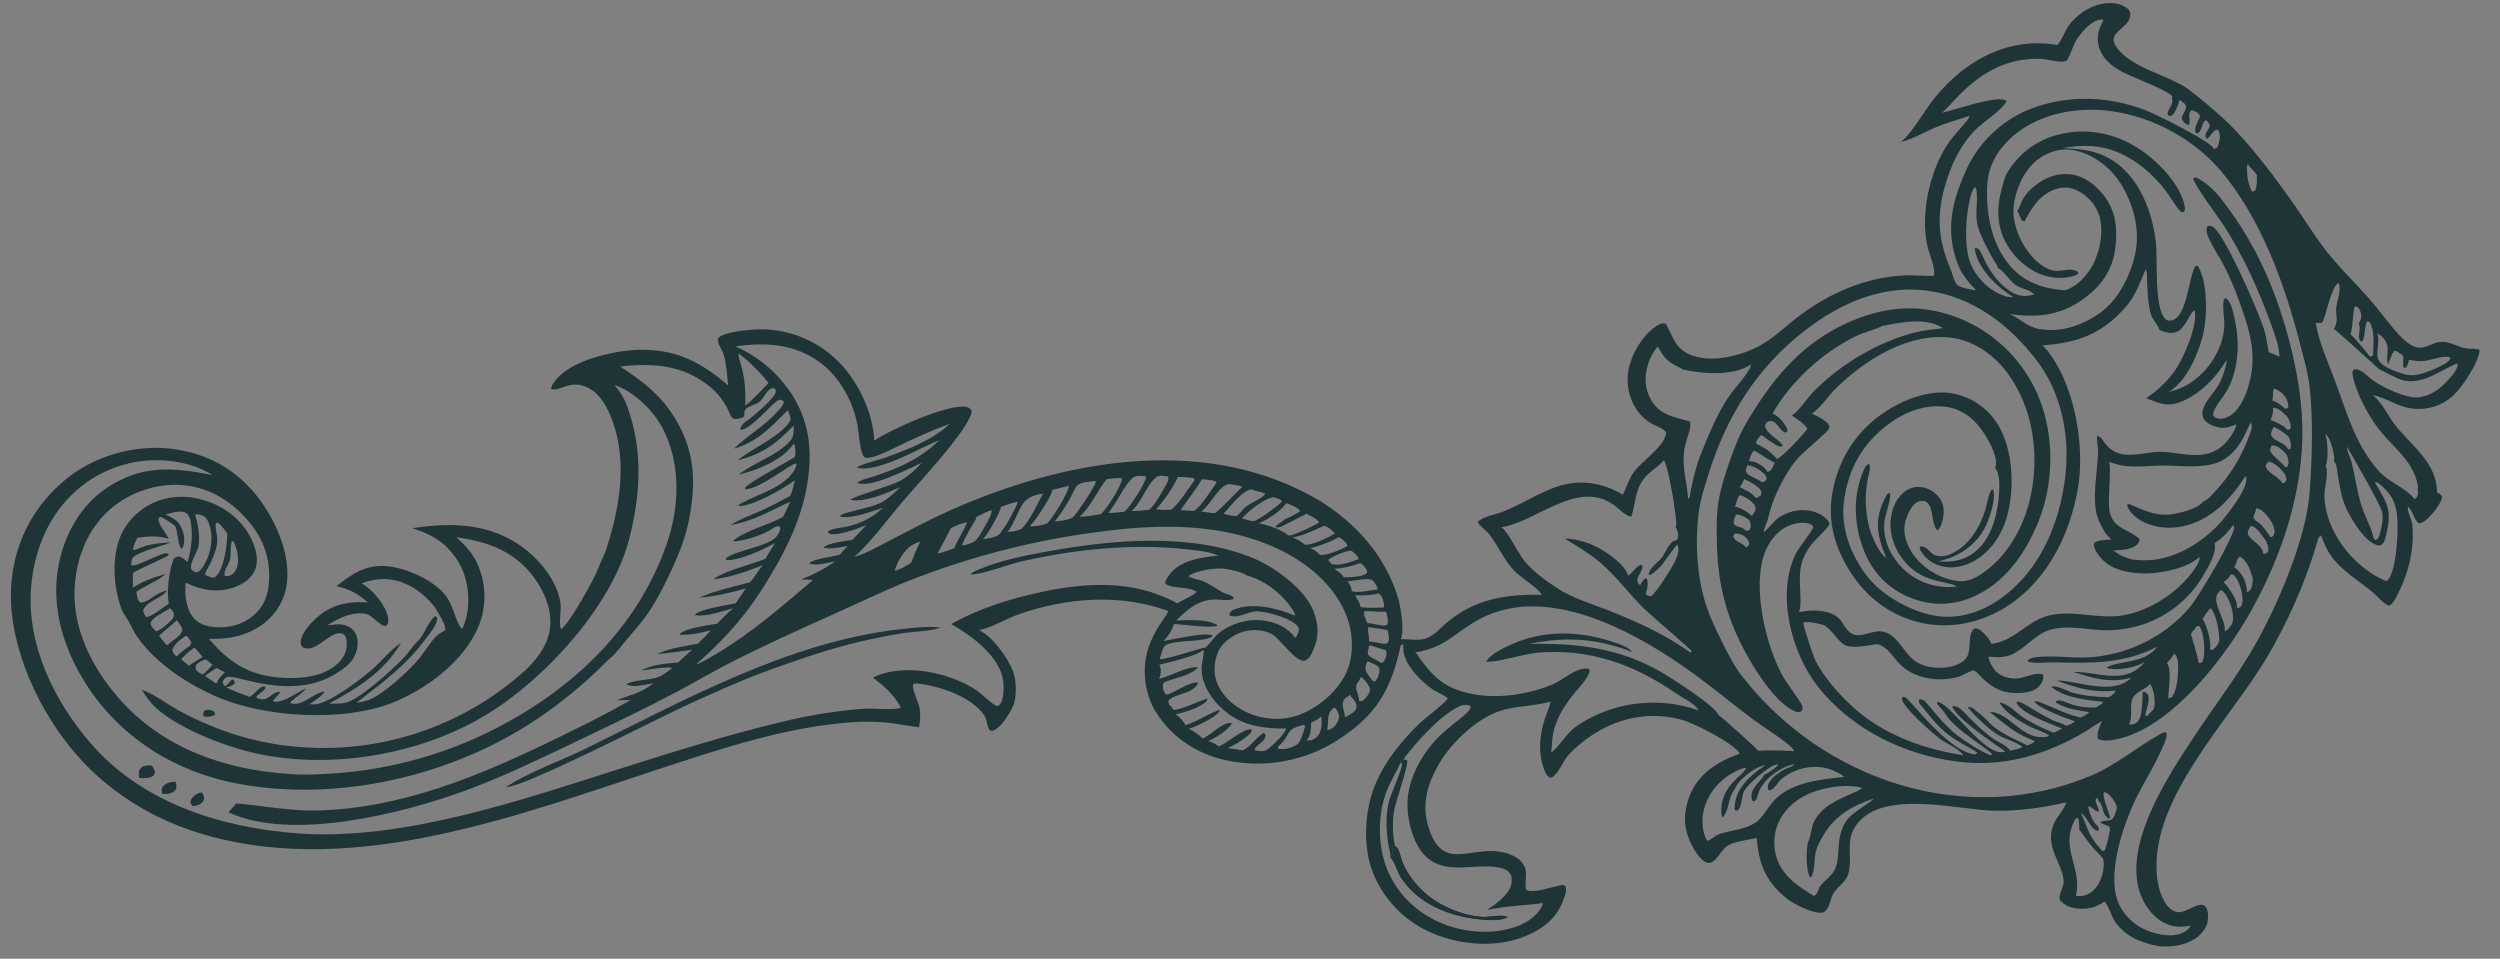 <?xml version="1.0" encoding="UTF-8"?> <svg xmlns="http://www.w3.org/2000/svg" width="206" height="79" viewBox="0 0 206 79" fill="none"><rect x="0" y="0" width="206" height="79" fill="#808080" stroke="none"/><g clip-path="url(#clip0_1855_1945)"><path d="M177.829 77.962C178.914 78.05 179.965 77.936 180.905 77.329C181.303 77.072 181.795 76.522 181.89 76.044C181.963 75.679 181.993 75.086 181.773 74.764C181.293 74.064 180.151 75.343 179.348 75.147C178.901 75.037 178.569 74.667 178.347 74.281C177.862 73.439 177.706 72.429 177.693 71.471C177.611 65.444 183.653 59.357 186.654 54.4C188.441 51.447 190.021 47.897 190.959 44.575C191.012 44.388 191.074 44.206 191.245 44.111C191.319 44.277 191.385 44.443 191.45 44.612C192.209 46.622 193.833 47.435 195.406 48.717C195.84 49.071 196.325 49.686 196.824 49.911C196.89 49.89 196.941 49.873 196.997 49.829C197.262 49.617 197.458 49.19 197.611 48.891C198.477 47.203 198.956 45.163 198.778 43.255C198.731 42.752 198.369 42.252 198.405 41.744C198.824 42.046 198.914 42.882 199.335 43.131C199.544 43.092 199.69 43.014 199.855 42.883C200.332 42.505 201.148 41.549 201.229 40.932C201.128 40.724 201.027 40.702 200.829 40.591C200.816 40.389 200.796 40.187 200.769 39.986C200.459 37.875 198.551 36.562 197.333 34.991C196.714 34.193 196.309 33.156 195.488 32.544C196.706 32.797 197.639 33.586 198.945 33.684C200.104 33.771 201.192 33.429 202.076 32.658C202.866 31.968 204.244 29.892 204.321 28.846C204.089 28.686 203.482 28.765 203.183 28.706C202.462 28.563 201.794 28.09 201.033 28.179C200.46 28.245 199.965 28.654 199.371 28.648C198.586 28.64 197.725 27.673 197.247 27.107C196.515 26.238 195.849 25.311 195.09 24.464C193.895 23.13 192.573 21.861 191.49 20.429C190.71 19.4 190.046 18.32 189.313 17.262C187.626 14.825 185.443 11.859 183.289 9.838C182.665 9.252 180.654 7.527 179.971 7.119C178.359 6.157 175.999 5.622 174.711 4.267C173.1 2.573 175.569 2.515 175.53 1.154C175.524 0.98 175.448 0.827 175.318 0.713C174.884 0.337 174.225 0.222 173.67 0.26C172.478 0.34 171.456 0.968 170.672 1.836C170.17 2.392 170.012 3.139 169.552 3.683C169.546 3.692 169.538 3.7 169.53 3.708C165.262 2.952 161.449 5.247 158.987 8.636C158.474 9.341 157.295 11.303 156.587 11.71C157.635 11.465 158.597 10.866 159.589 10.456C160.465 10.094 161.377 9.864 162.267 9.542C162.275 9.795 161.877 10.169 161.723 10.355C161.276 10.894 160.765 11.429 160.392 12.021C158.964 14.283 158.229 17.704 158.83 20.328C158.968 20.93 159.528 22.178 159.337 22.724C158.481 22.769 157.624 22.646 156.765 22.699C153.679 22.887 150.74 24.16 148.283 26.005C147.143 26.86 146.156 27.892 144.88 28.555C143.406 29.32 141.172 29.873 139.545 29.33C138.139 28.86 137.96 28.024 137.365 26.86C137.334 26.801 137.289 26.675 137.229 26.659C136.993 26.595 136.727 26.712 136.53 26.837C135.425 27.537 134.5 29.045 134.222 30.31C133.845 32.019 134.483 33.889 135.982 34.843C136.35 35.077 137.071 35.282 137.29 35.628C137.249 36.735 135.296 37.971 134.637 38.888C134.215 39.475 134.044 40.142 133.715 40.777L133.696 40.742C132.576 40.086 131.366 39.718 130.058 39.77C129.899 39.776 129.741 39.788 129.583 39.806C129.426 39.824 129.27 39.848 129.113 39.878C128.958 39.908 128.804 39.944 128.65 39.987C128.498 40.029 128.347 40.077 128.197 40.131C126.682 40.668 125.318 41.595 123.809 42.173C123.236 42.392 122.171 42.571 121.771 43.007C121.856 43.305 122.486 43.723 122.711 44.016C123.436 44.962 123.946 46.156 124.757 47.016C125.25 47.539 126.731 48.446 127.019 48.975C127.025 48.987 127.03 48.999 127.036 49.011C124.126 48.956 121.61 49.334 119.288 51.245C118.733 51.701 118.155 52.392 117.465 52.619C116.872 52.813 116.052 52.646 115.417 52.671C115.424 52.658 115.432 52.646 115.438 52.633C115.74 51.941 115.414 49.984 115.189 49.233C114.072 45.51 111.248 42.575 107.883 40.774C98.75 35.885 87.549 37.976 78.512 41.957C76.802 42.71 75.146 43.594 73.486 44.449C72.486 44.964 71.464 45.567 70.386 45.898C71.697 44.749 73.126 42.806 74.282 41.445C75.695 39.783 79.102 36.169 79.935 34.35C80.019 34.168 80.098 33.985 80.024 33.786C79.91 33.635 79.808 33.562 79.621 33.526C78.166 33.243 73.343 35.4 72.037 36.312C71.955 34.065 70.733 31.473 69.169 29.884C69.116 29.83 69.064 29.777 69.01 29.724C68.956 29.671 68.902 29.619 68.847 29.568C68.792 29.517 68.737 29.466 68.681 29.416C68.625 29.366 68.568 29.317 68.511 29.269C68.453 29.22 68.395 29.173 68.337 29.126C68.278 29.079 68.219 29.032 68.16 28.987C68.1 28.941 68.04 28.896 67.979 28.852C67.918 28.808 67.857 28.765 67.795 28.722C67.733 28.68 67.671 28.638 67.608 28.597C67.545 28.556 67.482 28.516 67.418 28.477C67.354 28.437 67.29 28.399 67.225 28.361C67.16 28.323 67.095 28.286 67.029 28.25C66.963 28.214 66.897 28.179 66.83 28.144C66.764 28.11 66.697 28.076 66.629 28.043C66.562 28.01 66.494 27.978 66.425 27.947C66.357 27.916 66.289 27.886 66.22 27.856C66.151 27.827 66.081 27.798 66.011 27.771C65.942 27.743 65.872 27.716 65.801 27.69C65.731 27.664 65.66 27.639 65.589 27.615C65.518 27.591 65.447 27.568 65.375 27.545C65.304 27.523 65.232 27.501 65.16 27.481C65.088 27.46 65.015 27.441 64.943 27.422C64.87 27.403 64.797 27.385 64.724 27.368C64.651 27.351 64.578 27.335 64.505 27.32C64.431 27.305 64.358 27.291 64.284 27.277C64.21 27.264 64.136 27.252 64.062 27.24C63.988 27.229 63.913 27.218 63.839 27.208C63.765 27.199 63.69 27.19 63.616 27.182C63.541 27.175 63.467 27.168 63.392 27.162C63.317 27.156 63.242 27.151 63.167 27.147C63.092 27.143 63.017 27.14 62.943 27.138C62.868 27.136 62.793 27.134 62.718 27.134C62.02 27.131 59.674 27.312 59.216 27.835C59.13 27.933 59.138 27.995 59.159 28.118C59.223 28.492 59.529 28.861 59.639 29.239C59.868 30.019 59.917 30.951 60 31.76C57.855 29.928 55.925 28.855 53.027 28.819C51.023 28.793 47.544 29.537 46.087 31C45.874 31.213 45.407 31.722 45.41 32.033C46.031 32.331 46.832 31.352 48.149 31.818C49.08 32.148 49.683 32.953 50.097 33.813C51.84 37.431 51.134 41.663 49.931 45.329C49.766 45.834 49.481 46.301 49.3 46.813C49.009 47.639 46.841 51.543 46.219 51.837C46.018 51.233 46.279 50.348 46.183 49.69C45.923 47.901 44.511 46.17 43.109 45.127C40.373 43.093 37.211 43.035 33.98 43.52C35.027 43.877 35.867 44.221 36.696 44.967C37.346 45.601 37.875 46.304 38.189 47.161C38.716 48.599 38.76 50.36 38.112 51.77L38.025 51.797C37.455 50.999 37.363 49.917 36.74 49.101C35.75 47.805 33.602 46.86 32.021 46.669C30.241 46.453 29.057 47.25 27.726 48.3C28.781 48.538 29.495 48.903 30.302 49.638C28.822 49.55 27.549 49.739 26.356 50.686C25.764 51.155 24.84 52.089 24.777 52.873C24.76 53.092 24.83 53.203 24.969 53.359C25.935 53.768 26.806 52.469 27.724 52.218C27.996 52.144 28.14 52.173 28.382 52.311C28.584 52.598 28.588 52.924 28.565 53.264C28.526 53.856 28.16 54.399 27.721 54.778C26.511 55.823 24.544 55.963 23.024 55.834C20.456 55.615 18.849 54.571 17.221 52.642C18.835 52.706 20.474 52.366 21.77 51.346C22.818 50.52 23.484 49.372 23.642 48.042C23.938 45.557 22.657 42.751 21.15 40.848C19.349 38.572 16.893 37.289 14.018 36.967C11.091 36.638 7.821 37.563 5.521 39.416C2.921 41.512 1.321 44.387 0.967 47.724C0.462 52.486 2.817 57.877 5.749 61.529C8.67 65.167 12.67 67.622 17.135 68.861C29.434 72.271 42.844 67.129 54.472 63.313C58.958 61.841 63.596 60.301 68.292 59.701C69.866 59.5 71.476 59.385 73.059 59.541C73.955 59.629 74.836 59.826 75.732 59.923C75.82 59.412 75.863 58.9 75.781 58.385C75.701 57.885 75.102 56.757 75.255 56.366C75.377 56.316 75.49 56.308 75.62 56.323C77.433 56.536 79.977 57.368 81.085 58.914C81.357 59.294 81.293 59.837 81.552 60.174C81.657 60.203 81.712 60.235 81.82 60.2C82.477 59.985 83.169 58.835 83.454 58.231C83.804 57.491 83.763 56.079 83.475 55.316C83.066 54.231 81.756 52.409 80.669 51.929C81.761 51.699 82.847 51.01 83.911 50.633C87.823 49.245 92.28 48.892 96.239 50.337C96.249 50.546 95.987 50.83 95.868 51.004C95.258 51.902 94.729 52.841 94.484 53.909C94.118 55.501 94.4 57.338 95.274 58.721C96.554 60.749 98.619 62.111 100.942 62.626C101.04 62.648 101.139 62.668 101.237 62.688C101.336 62.707 101.434 62.725 101.533 62.742C101.632 62.759 101.731 62.775 101.831 62.789C101.93 62.804 102.029 62.817 102.129 62.829C102.229 62.841 102.329 62.852 102.429 62.861C102.529 62.871 102.629 62.88 102.729 62.887C102.829 62.894 102.929 62.9 103.029 62.904C103.129 62.909 103.23 62.913 103.33 62.915C103.43 62.917 103.53 62.918 103.631 62.918C103.731 62.918 103.832 62.916 103.932 62.914C104.032 62.911 104.133 62.907 104.233 62.902C104.333 62.897 104.433 62.891 104.533 62.883C104.633 62.875 104.733 62.867 104.833 62.856C104.933 62.846 105.033 62.835 105.132 62.823C105.232 62.81 105.331 62.797 105.431 62.782C105.53 62.767 105.629 62.751 105.728 62.733C105.827 62.716 105.926 62.697 106.024 62.677C106.123 62.658 106.221 62.637 106.319 62.614C106.416 62.592 106.514 62.569 106.611 62.544C106.708 62.52 106.806 62.494 106.903 62.467C106.999 62.44 107.095 62.412 107.191 62.383C107.287 62.353 107.383 62.323 107.478 62.291C107.574 62.259 107.668 62.227 107.763 62.193C107.857 62.158 107.951 62.123 108.045 62.087C108.139 62.051 108.232 62.013 108.325 61.975C108.417 61.936 108.51 61.896 108.601 61.856C108.693 61.815 108.784 61.773 108.875 61.73C108.966 61.687 109.056 61.642 109.145 61.597C109.235 61.552 109.324 61.505 109.413 61.458C109.501 61.41 109.589 61.362 109.676 61.312C109.763 61.263 109.85 61.212 109.936 61.16C110.023 61.108 110.108 61.056 110.193 61.002C113.425 58.934 114.618 56.858 115.425 53.17L115.539 53.129L115.556 53.002C115.671 53.168 115.62 53.395 115.635 53.59C115.727 54.775 117.115 56.193 118.06 56.809C118.446 57.062 118.948 57.234 119.29 57.532C119.183 57.86 117.366 59.224 116.994 59.587C115.539 61.004 114.184 62.628 113.375 64.51C112.434 66.699 112.251 69.724 113.145 71.955C113.173 72.024 113.202 72.093 113.233 72.161C113.263 72.23 113.293 72.298 113.325 72.365C113.357 72.433 113.389 72.501 113.423 72.568C113.456 72.635 113.49 72.701 113.525 72.767C113.56 72.833 113.596 72.899 113.633 72.964C113.669 73.029 113.706 73.094 113.744 73.158C113.783 73.223 113.822 73.286 113.862 73.35C113.901 73.413 113.942 73.476 113.983 73.538C114.025 73.6 114.066 73.662 114.109 73.724C114.152 73.785 114.195 73.846 114.24 73.906C114.284 73.966 114.329 74.025 114.375 74.085C114.421 74.144 114.467 74.202 114.514 74.26C114.561 74.318 114.609 74.375 114.658 74.432C114.707 74.489 114.756 74.545 114.806 74.6C114.856 74.656 114.907 74.711 114.958 74.765C115.009 74.82 115.061 74.873 115.114 74.926C115.167 74.979 115.22 75.031 115.274 75.083C115.328 75.135 115.383 75.186 115.438 75.236C115.493 75.286 115.549 75.336 115.605 75.385C115.662 75.434 115.719 75.482 115.776 75.53C115.834 75.577 115.892 75.624 115.951 75.67C116.01 75.716 116.069 75.761 116.129 75.806C116.189 75.851 116.249 75.894 116.31 75.938C116.371 75.981 116.433 76.023 116.494 76.065C116.557 76.106 116.619 76.147 116.682 76.187C116.745 76.227 116.809 76.266 116.872 76.305C116.937 76.343 117.001 76.381 117.066 76.418C117.131 76.455 117.196 76.491 117.262 76.526C117.328 76.561 117.394 76.596 117.461 76.629C117.527 76.663 117.594 76.696 117.661 76.728C117.729 76.76 117.797 76.791 117.865 76.821C117.933 76.851 118.002 76.881 118.071 76.909C120.4 77.895 123.325 78.116 125.696 77.139C127.058 76.578 128.152 75.771 128.729 74.381C128.876 74.025 129.157 73.394 128.993 73.026C128.819 72.633 126.703 73.703 125.779 73.351C125.576 72.933 125.849 72.142 125.699 71.62C125.543 71.083 125.154 70.74 124.664 70.508C122.52 69.492 120.414 70.922 119.024 70.145C118.215 69.692 117.865 68.745 117.634 67.896C117.167 66.176 117.664 64.52 118.527 63.018C119.607 61.139 121.903 58.946 124.056 58.447C125.279 58.164 126.54 58.148 127.76 57.817C127.687 58.281 127.436 58.798 127.29 59.249C126.818 60.713 126.71 62.265 127.365 63.706C127.463 63.923 127.559 64.009 127.776 64.092C128.285 63.989 128.833 62.679 129.194 62.273C129.938 61.438 130.891 60.709 131.866 60.163C133.95 58.996 136.359 58.671 138.661 59.337C139.648 59.622 142.893 61.257 143.353 62.089C143.145 62.218 142.85 62.288 142.621 62.386C142.116 62.603 141.61 62.87 141.159 63.184C139.888 64.07 139.157 65.248 138.896 66.784C138.681 68.047 139.116 69.371 139.864 70.393C140.066 70.668 140.398 71.063 140.764 71.106C141.333 71.173 141.785 70.121 142.228 69.777L142.265 69.749C142.816 69.318 144.045 69.225 144.734 69.045C144.769 69.188 144.779 69.332 144.795 69.478C145.012 71.492 145.698 72.843 147.318 74.102C147.861 74.524 149.471 75.336 150.175 75.195C150.666 75.097 150.811 74.191 150.992 73.779C151.278 73.128 152.059 72.767 152.282 72.063C152.697 70.747 152.034 69.436 152.846 68.145C154.866 64.937 161.221 66.731 164.285 66.801C166.337 66.848 168.274 66.562 170.269 66.114C170.084 66.73 169.507 67.269 169.238 67.864C169.23 67.882 169.223 67.899 169.215 67.917C168.439 69.8 170.001 71.177 170.049 72.644C170.065 73.127 169.567 73.707 169.745 74.174C170.126 74.608 170.563 74.788 171.133 74.855C171.943 74.95 172.745 74.793 173.391 74.283C173.731 74.552 173.969 75.487 174.245 75.896C175.099 77.16 176.395 77.675 177.829 77.962ZM168.278 28.458C171.131 28.275 173.198 27.527 175.122 25.328C176.002 24.324 176.266 23.402 176.795 22.213C176.92 22.331 176.901 22.654 176.909 22.833C176.953 23.881 176.951 24.967 177.26 25.98C177.366 26.328 177.926 26.898 177.92 27.18C178.464 27.386 178.893 27.562 179.461 27.3C180.083 27.013 180.522 25.582 180.851 25.587C181.091 26.864 179.947 29.463 179.223 30.519C178.59 31.441 177.767 32.188 176.847 32.812C177.959 33.253 178.654 33.577 179.847 33.055C181.359 32.394 182.601 31.1 183.444 29.703L183.484 29.761C183.368 30.39 183.154 31.095 182.852 31.66C182.452 32.409 181.04 33.637 181.609 34.544C181.853 34.932 182.483 35.164 182.91 35.236C183.372 35.312 183.836 35.137 184.262 34.974C184.253 35.451 183.545 36.352 183.205 36.673C182.488 37.352 181.577 37.535 180.621 37.492C179.773 37.454 178.934 37.244 178.085 37.232C176.527 37.21 174.802 38.08 173.56 36.667C173.264 36.331 173.255 36.058 172.804 35.907C172.751 36.051 172.89 36.96 172.884 37.227C172.846 38.867 172.268 41.417 172.952 42.921C173.12 43.289 173.316 43.69 173.554 44.018C173.64 44.136 173.908 44.35 173.949 44.458C173.528 44.496 172.954 44.484 172.594 44.707C172.513 44.873 172.508 44.923 172.57 45.103C172.809 45.79 173.501 46.466 174.147 46.755C175.888 47.535 178.286 47.314 180.017 46.624C180.482 46.439 180.868 46.217 181.251 45.893C181.305 46.182 180.993 46.647 180.83 46.887C179.565 48.745 177.251 50.274 175.045 50.686C172.976 51.072 170.897 50.236 168.87 50.706C167.054 51.128 165.981 52.868 164.075 53.051C164.014 52.703 163.464 52.128 163.177 51.93C163.001 51.809 162.896 51.768 162.685 51.778C162.031 52.355 162.571 53.717 161.907 54.356C161.331 54.911 160.449 55.035 159.677 55.022C158.815 55.007 157.985 54.74 157.381 54.102C156.689 53.37 156.065 52.044 154.902 52.019C154.025 52.001 153.069 52.754 152.331 52.02C152.08 51.771 151.912 51.445 151.706 51.161C151.21 50.476 150.234 50.317 149.444 50.305C149.044 50.3 148.643 50.386 148.247 50.434C148.603 49.452 147.973 47.448 148.602 45.981C149.168 44.661 149.811 44.401 150.601 43.42C150.678 43.326 150.75 43.214 150.757 43.091C150.749 43.077 150.741 43.064 150.733 43.051C150.401 42.527 149.788 42.213 149.196 42.096C148.255 41.91 147.316 42.143 146.526 42.677C146.229 42.877 145.516 43.792 145.323 43.843C145.369 43.502 145.538 43.199 145.64 42.873C145.79 42.394 145.887 41.901 146.063 41.429C146.523 40.201 147.404 38.486 148.33 37.557C148.676 37.21 150.658 35.518 150.718 35.328C150.763 35.184 150.738 35.061 150.653 34.944C150.443 34.654 149.633 34.207 149.286 34.097C149.302 34.086 149.318 34.075 149.334 34.063C150.073 33.541 150.651 32.608 151.312 31.966C153.783 29.569 157.401 27.297 160.992 27.86C162.822 28.148 164.415 29.353 165.483 30.836C167.43 33.539 167.976 37.014 167.447 40.252C167.017 42.885 165.717 45.538 163.516 47.126C162.784 47.654 162.075 48.01 161.146 47.854C159.779 47.624 158.439 46.823 157.647 45.679C157.133 44.937 156.8 44.078 156.959 43.163C157.049 42.64 157.425 41.749 157.875 41.441C158.061 41.314 158.353 41.231 158.574 41.291C158.794 41.351 158.931 41.532 159.026 41.728C159.256 42.197 159.264 43.466 159.653 43.708C159.955 43.468 160.098 42.83 160.141 42.462C160.211 41.876 160.112 41.409 159.738 40.941C159.716 40.913 159.692 40.885 159.668 40.858C159.645 40.832 159.621 40.806 159.595 40.78C159.57 40.755 159.544 40.73 159.518 40.705C159.492 40.681 159.465 40.657 159.437 40.634C159.41 40.611 159.383 40.589 159.354 40.567C159.325 40.546 159.296 40.525 159.267 40.505C159.237 40.484 159.207 40.465 159.176 40.446C159.146 40.427 159.115 40.409 159.084 40.392C159.053 40.375 159.021 40.358 158.989 40.343C158.957 40.327 158.924 40.312 158.891 40.298C158.858 40.284 158.825 40.27 158.791 40.258C158.758 40.245 158.724 40.234 158.69 40.223C158.656 40.212 158.622 40.202 158.587 40.193C158.552 40.184 158.518 40.175 158.483 40.168C158.448 40.16 158.413 40.154 158.377 40.148C158.342 40.142 158.307 40.137 158.271 40.133C157.748 40.077 157.27 40.242 156.868 40.576C156.18 41.149 155.863 42.007 155.792 42.881C155.689 44.172 156.156 45.359 156.986 46.327C158.543 48.144 160.725 47.865 161.255 48.341C159.733 48.492 158.315 48.126 157.122 47.139C156.14 46.327 155.393 45.108 155.273 43.827C155.255 43.655 155.249 43.483 155.254 43.311C155.259 43.139 155.275 42.968 155.302 42.798C155.373 42.37 155.902 40.876 155.716 40.611C155.517 40.675 155.465 40.778 155.369 40.962C154.62 42.398 154.562 43.513 155.07 45.029C155.18 45.352 155.303 45.67 155.439 45.984C154.771 45.554 154.135 44.003 153.97 43.24C153.681 41.898 153.654 40.698 153.923 39.359C153.988 39.034 154.198 38.486 153.991 38.223C153.76 38.314 153.656 38.542 153.56 38.766C152.636 40.897 152.759 43.308 153.615 45.433C154.311 47.162 155.554 48.465 157.276 49.195C158.944 49.902 160.706 49.947 162.389 49.26C165.104 48.153 166.819 45.74 167.916 43.106C169.248 39.908 169.314 35.922 167.985 32.721C167.948 32.631 167.91 32.541 167.871 32.452C167.832 32.363 167.791 32.275 167.75 32.187C167.709 32.099 167.666 32.011 167.623 31.924C167.58 31.838 167.535 31.751 167.49 31.665C167.444 31.579 167.397 31.494 167.35 31.41C167.302 31.325 167.253 31.241 167.204 31.157C167.154 31.074 167.103 30.991 167.051 30.909C167 30.827 166.947 30.745 166.893 30.664C166.839 30.583 166.785 30.503 166.729 30.424C166.673 30.344 166.616 30.265 166.559 30.187C166.501 30.109 166.442 30.031 166.383 29.955C166.324 29.878 166.263 29.802 166.202 29.727C166.14 29.652 166.078 29.577 166.014 29.503C165.951 29.43 165.887 29.357 165.822 29.285C165.757 29.213 165.691 29.141 165.624 29.071C165.557 29 165.49 28.931 165.421 28.862C165.353 28.793 165.284 28.725 165.213 28.658C165.143 28.591 165.072 28.525 165 28.459C164.929 28.394 164.857 28.33 164.783 28.266C164.71 28.203 164.635 28.14 164.56 28.078C164.485 28.017 164.41 27.956 164.334 27.896C164.257 27.836 164.18 27.777 164.102 27.719C164.024 27.661 163.946 27.604 163.867 27.548C163.787 27.492 163.707 27.437 163.627 27.383C163.546 27.329 163.465 27.276 163.383 27.224C163.301 27.172 163.218 27.121 163.135 27.071C163.053 27.021 162.969 26.972 162.884 26.924C162.8 26.876 162.715 26.829 162.629 26.784C162.544 26.738 162.458 26.693 162.372 26.649C162.285 26.605 162.198 26.563 162.111 26.521C162.023 26.48 161.935 26.439 161.846 26.4C161.758 26.36 161.668 26.322 161.579 26.285C158.553 25.037 155.65 25.157 152.638 26.422C149.154 27.884 146.822 30.285 144.799 33.389C144.176 34.345 143.569 35.331 143.135 36.39C142.542 37.841 141.868 39.796 141.603 41.323C141.446 42.235 141.456 43.153 141.459 44.075C141.468 46.971 141.843 49.319 142.965 51.991C143.744 53.848 145.981 57.845 147.929 58.614C148.121 58.69 148.221 58.687 148.415 58.625C148.529 58.443 148.555 58.399 148.508 58.178C148.447 57.892 147.207 56.263 146.917 55.743C145.425 53.071 144.153 47.704 145.709 44.913C146.171 44.085 146.894 43.417 147.825 43.17C148.209 43.068 148.854 43.006 149.217 43.213C149.317 43.27 149.38 43.336 149.409 43.444C149.379 43.701 148.235 45.111 148.006 45.562C146.318 48.895 147.595 53.765 149.786 56.56C152.582 60.126 156.964 62.238 161.402 62.769C164.913 63.189 168.136 62.327 171.22 60.634C171.904 60.259 172.537 59.8 173.21 59.407C173.034 59.855 172.709 60.412 172.887 60.884C173.368 61.159 174.308 60.959 174.835 60.813C179.19 59.603 183.411 54.074 185.528 50.271C188.069 45.707 189.839 40.353 189.71 35.081C189.645 32.394 189.106 29.71 188.372 27.136C187.374 23.638 185.907 20.341 183.772 17.386C182.999 16.315 182.334 15.392 181.165 14.726C181.072 14.673 180.985 14.647 180.879 14.631L180.718 14.695C180.806 15.267 182.873 18.006 183.297 18.672C184.839 21.092 185.977 23.595 186.974 26.282C187.333 27.249 187.785 28.365 187.837 29.402C187.54 29.262 187.247 29.13 186.939 29.018C186.832 28.399 186.749 27.74 186.558 27.142C186.098 25.696 183.379 19.422 182.376 18.72C182.282 18.654 182.175 18.625 182.064 18.605L181.868 18.664C181.734 19.045 181.892 19.404 182.061 19.756C182.425 20.512 182.899 21.206 183.284 21.948C183.813 22.972 184.249 24.079 184.637 25.164C185.492 27.547 186.033 29.582 185.178 32.104C184.897 32.933 184.428 33.926 183.612 34.331C183.31 34.481 182.962 34.575 182.635 34.453C182.529 34.414 182.45 34.344 182.373 34.262C182.296 33.876 182.71 33.357 182.917 33.045C183.154 32.688 183.435 32.337 183.629 31.954C184.413 30.402 184.553 28.367 184.214 26.68C184.119 26.204 183.902 24.918 183.487 24.632C183.444 24.602 183.424 24.598 183.372 24.577L183.262 24.629C183.093 25.257 183.291 26.044 183.287 26.695C183.276 28.666 181.935 30.723 180.251 31.696C179.757 31.981 179.247 32.166 178.693 32.295C180.138 31.468 181.067 29.298 181.485 27.764C181.898 26.248 181.944 23.332 181.129 21.965C181.094 21.907 181.007 21.906 180.944 21.891C180.328 22.555 180.281 26.343 178.817 26.42C178.651 26.429 178.567 26.407 178.441 26.295C177.48 25.446 177.793 21.317 177.652 20.039C177.323 17.064 175.952 13.735 172.919 12.651C171.969 12.311 170.991 12.259 169.994 12.196C172.323 11.784 174.154 12.067 176.127 13.454C177.157 14.177 178.006 15.072 178.73 16.099C179.009 16.492 179.267 16.977 179.59 17.329C179.726 17.477 179.761 17.478 179.945 17.467C180.058 17.297 180.059 17.2 180.019 16.997C179.632 15.071 177.679 13.154 176.091 12.156C174.23 10.987 171.978 10.539 169.826 11.036C167.866 11.489 166.335 12.613 165.324 14.358C165.176 14.613 165.11 14.98 165.026 15.264C164.645 16.559 164.491 17.735 164.891 19.059C165.309 20.439 166.406 21.716 167.675 22.384C168.628 22.887 169.867 23.069 170.903 22.724C171.075 22.667 171.166 22.635 171.278 22.487C171.147 22.313 171.007 22.271 170.792 22.239C170.387 22.178 170.009 22.298 169.608 22.319C168.636 22.37 167.719 21.529 167.161 20.804C166.363 19.767 165.761 18.222 165.933 16.901C166.111 15.532 166.801 13.982 167.92 13.139C168.705 12.547 169.714 12.207 170.697 12.348C172.181 12.563 173.609 13.545 174.482 14.744C175.627 16.316 176.319 18.573 176.012 20.515C175.72 22.371 174.666 24.599 173.123 25.722C171.668 26.782 169.888 27.418 168.079 27.12C166.999 26.942 166.471 26.232 165.54 25.864C167.917 26.218 169.833 26.006 171.806 24.538C173.12 23.56 174.05 22.256 174.28 20.596C174.506 18.96 174.388 17.449 173.356 16.106C172.693 15.244 171.743 14.51 170.641 14.367C169.582 14.228 168.556 14.609 167.732 15.262C167.244 15.648 166.836 16.046 166.581 16.63C166.467 16.889 166.393 17.139 166.223 17.37C166.419 17.629 166.44 18.037 166.686 18.221L166.832 18.222C167.443 17.055 168.111 15.986 169.449 15.568C170.087 15.368 170.698 15.438 171.285 15.757C172.096 16.196 172.75 16.95 173.005 17.844C173.364 19.106 173.027 20.798 172.391 21.926C171.917 22.767 171.1 23.65 170.153 23.92C168.401 23.799 166.836 23.292 165.654 21.933C164.048 20.085 163.596 17.428 163.767 15.051C163.875 13.532 164.72 12.213 165.849 11.233C167.856 9.49 170.645 8.883 173.24 9.081C176.878 9.359 180.578 11.252 182.953 14.029C186.317 17.964 188.294 23.502 189.558 28.46C189.829 29.521 190.148 30.591 190.284 31.679C190.63 34.454 190.52 37.898 190.299 40.705C190.002 44.49 187.582 50.111 185.677 53.381C184.247 55.835 182.496 58.139 180.923 60.507C178.572 64.046 173.815 71.062 177.222 75.148C177.799 75.839 178.569 76.295 179.475 76.359C179.822 76.384 180.162 76.335 180.502 76.273C180.351 76.592 180.038 76.806 179.713 76.922C178.753 77.265 177.511 76.964 176.612 76.533C175.663 76.077 174.801 75.167 174.467 74.168C173.639 71.7 175.041 67.683 176.175 65.451C176.597 64.62 178.695 61.076 178.528 60.448C178.517 60.406 178.501 60.385 178.48 60.345C178.266 60.319 178.038 60.468 177.855 60.572C175.975 61.646 174.316 63.073 172.291 63.92C161.984 68.232 150.264 64.351 143.53 55.697C142.852 54.825 142.366 53.848 141.88 52.86C141.42 51.926 140.954 50.978 140.621 49.99C139.822 47.612 139.662 44.776 139.969 42.282C140.106 41.168 140.463 40.092 140.796 39.025C142.273 34.301 144.757 30.319 148.677 27.269C151.566 25.021 155.022 23.469 158.762 23.945C162.488 24.418 165.534 26.724 167.778 29.636C169.91 32.403 170.602 36.051 170.154 39.464C169.67 43.15 168.166 46.795 165.144 49.11C163.558 50.324 161.636 51.04 159.626 50.762C157.573 50.478 155.035 49.072 153.786 47.402C152.47 45.644 151.637 43.428 151.953 41.205C152.322 38.603 153.484 36.539 155.584 34.967C156.961 33.936 158.652 33.273 160.392 33.531C161.61 33.711 162.533 34.389 163.246 35.361C163.73 36.019 164.576 37.454 164.47 38.292C164.459 38.378 164.424 38.459 164.385 38.536C164.778 38.979 164.759 39.916 164.733 40.487C164.66 42.112 164.191 44.18 162.931 45.307C161.967 46.169 160.979 46.346 159.733 46.265C160.102 46.157 160.484 46.054 160.84 45.908C162.117 45.383 163.192 44.401 163.727 43.118C164.012 42.435 164.491 40.998 164.213 40.313C164.09 40.355 164.048 40.433 163.996 40.551C163.797 41.015 163.725 41.585 163.572 42.072C163.113 43.536 162.19 45.008 160.74 45.655C160.332 45.836 159.854 45.91 159.429 45.742C159.063 45.596 158.856 45.139 158.488 45.056C158.475 45.053 158.461 45.049 158.447 45.046C158.353 45.024 158.288 45.031 158.195 45.053C158.153 45.24 158.242 45.344 158.341 45.502C158.756 46.164 159.416 46.535 160.17 46.697C161.102 46.897 162.189 46.568 162.965 46.046C164.416 45.07 165.222 43.529 165.547 41.843C165.978 39.614 165.789 36.7 164.487 34.769C164.436 34.694 164.384 34.62 164.329 34.548C164.275 34.476 164.219 34.405 164.162 34.335C164.104 34.266 164.045 34.197 163.984 34.131C163.923 34.064 163.86 33.999 163.796 33.935C163.732 33.872 163.666 33.81 163.599 33.749C163.532 33.689 163.464 33.63 163.394 33.573C163.324 33.516 163.252 33.461 163.18 33.407C163.107 33.354 163.033 33.302 162.958 33.252C162.883 33.202 162.806 33.154 162.729 33.108C162.651 33.061 162.573 33.017 162.493 32.975C162.414 32.932 162.333 32.892 162.251 32.853C162.17 32.815 162.087 32.778 162.004 32.744C161.921 32.709 161.836 32.677 161.752 32.647C161.667 32.616 161.581 32.588 161.495 32.562C161.408 32.536 161.322 32.511 161.234 32.489C161.147 32.468 161.059 32.448 160.97 32.43C159.001 32.05 156.788 32.939 155.181 34.034C152.918 35.576 151.497 37.855 151.001 40.531C150.53 43.074 151.258 45.379 152.703 47.481C154.112 49.532 156.177 50.936 158.635 51.387C161.103 51.84 163.651 51.17 165.702 49.748C168.797 47.601 170.552 43.979 171.204 40.345C171.815 36.937 171.023 32.211 169.034 29.331C168.82 29.022 168.577 28.688 168.278 28.458ZM17.547 39.154C14.293 38.505 11.692 38.274 8.791 40.21C6.65 41.639 5.328 44.023 4.837 46.521C4.129 50.126 5.319 53.74 7.316 56.715C10.142 60.926 14.513 63.587 19.445 64.546C27.812 66.174 37.358 63.935 44.374 59.166C46.403 57.786 48.208 56.29 49.939 54.55C50.167 54.322 50.434 54.126 50.651 53.889C51.037 53.467 51.38 53.002 51.752 52.566C52.344 51.873 52.93 51.22 53.441 50.458C54.211 49.311 54.825 48.09 55.397 46.835C56.004 45.505 56.525 44.161 56.799 42.718C57.422 39.435 57.198 36.762 55.298 33.972C54.191 32.345 52.724 31.25 51.09 30.201C53.786 29.896 56.246 30.062 58.431 31.81C59.111 32.354 59.587 32.971 59.983 33.745C60.071 33.917 60.192 34.282 60.316 34.414C60.444 34.55 60.586 34.533 60.754 34.515C60.962 34.492 61.177 34.442 61.333 34.297C61.33 34.108 61.306 33.837 61.459 33.695C61.733 33.441 62.238 33.355 62.556 33.124C62.994 32.806 63.152 32.02 63.734 31.973L63.91 32.105C63.939 32.329 63.906 32.442 63.764 32.623C63.211 33.33 62.481 33.922 61.795 34.493C61.623 34.636 61.415 34.73 61.259 34.894C61.132 35.028 61.065 35.167 61.001 35.339L61.031 35.422C61.925 35.384 63.69 33.127 64.181 32.954C64.345 32.896 64.457 32.992 64.583 33.076C64.597 33.435 64.128 33.833 63.893 34.088C62.862 35.209 61.548 35.892 60.487 36.969C62.464 36.385 63.515 35.193 64.913 33.803C65.024 34.067 65.178 34.347 65.128 34.64C64.384 35.968 61.911 36.946 60.787 37.942C62.932 37.344 63.862 36.637 65.405 35.059C65.394 35.676 65.437 36.044 64.959 36.502C63.769 37.642 62.126 38.128 60.851 39.118C62.391 38.727 64.393 37.982 65.346 36.625L65.449 36.582C65.515 36.85 65.603 37.419 65.493 37.661C64.759 38.118 61.749 39.727 61.373 40.21L61.451 40.33L61.337 40.305C61.352 40.307 61.367 40.309 61.382 40.309C62.573 40.365 65.252 38.114 65.609 38.188C65.656 38.422 65.505 38.666 65.379 38.856C64.482 40.206 62.519 40.691 61.16 41.43C61.059 41.485 60.861 41.567 60.843 41.681C61.9 41.801 64.61 40.232 65.496 39.582C65.4 40.026 65.292 40.436 65.121 40.857C64.313 41.296 63.505 41.721 62.667 42.099C61.852 42.466 60.975 42.776 60.216 43.25C62.072 42.962 63.436 42.09 65.112 41.343C64.922 41.758 64.747 42.207 64.509 42.595C63.236 43.312 61.561 43.635 60.429 44.542L60.445 44.618C61.399 44.532 62.371 44.227 63.231 43.806C63.46 43.694 63.669 43.505 63.902 43.412C64.06 43.348 64.128 43.34 64.284 43.41C64.336 43.675 64.168 43.953 64.022 44.166C63.419 45.045 60.268 45.404 59.789 46.061L59.872 46.16C60.952 46.193 62.905 45.288 63.851 44.744C63.589 45.179 63.331 45.62 63.057 46.048C61.788 46.566 59.816 46.983 58.771 47.73C60.258 47.578 61.476 47.078 62.868 46.581C62.458 47.013 62.205 47.55 61.796 47.979C60.427 48.36 58.921 48.66 57.625 49.245C58.967 49.14 60.165 48.843 61.46 48.489C61.168 48.889 60.896 49.298 60.625 49.712C60.025 49.836 57.631 50.205 57.273 50.64C57.262 50.653 57.256 50.668 57.248 50.681C58.13 50.872 59.546 50.352 60.42 50.11C59.95 50.516 59.518 50.938 59.093 51.39C58.344 51.529 56.546 51.73 56.005 52.244L56.062 52.306C56.868 52.343 57.796 52.133 58.581 51.937C58.235 52.319 57.877 52.683 57.507 53.041C56.385 53.252 55.206 53.403 54.161 53.885C55.121 53.81 56.076 53.692 57.025 53.532L55.874 54.591C54.813 54.678 53.788 54.748 52.824 55.25C53.606 55.177 54.542 54.952 55.317 55.016L55.356 55.081L55.221 55.175C54.882 55.424 54.545 55.709 54.136 55.828C53.343 56.06 52.376 56.012 51.639 56.348L51.645 56.404C52.235 56.704 53.187 56.377 53.828 56.311C52.701 57.18 52.053 57.203 50.815 57.699C51.194 57.697 51.576 57.704 51.955 57.687C49.967 58.842 47.901 59.847 45.836 60.856C39.629 63.887 33.04 66.651 26.033 66.785C23.796 66.828 21.677 66.383 19.467 66.204L18.826 66.932C23.949 69.338 33.062 67.064 38.173 65.207C41.292 64.073 44.253 62.645 47.244 61.215C50.08 59.86 52.934 58.503 55.713 57.035C57.065 56.322 58.382 55.544 59.737 54.838C62.704 53.294 65.772 51.916 68.823 50.548C70.787 49.668 72.742 48.716 74.738 47.913C75.385 47.656 76.036 47.409 76.691 47.173C77.346 46.936 78.005 46.71 78.666 46.495C79.329 46.279 79.994 46.075 80.663 45.881C81.332 45.687 82.003 45.503 82.677 45.331C83.352 45.158 84.029 44.996 84.709 44.845C85.388 44.694 86.07 44.554 86.754 44.425C87.439 44.296 88.124 44.178 88.812 44.071C89.5 43.964 90.189 43.868 90.88 43.783C95.667 43.152 100.793 43.111 105.258 45.208C107.746 46.376 110.079 48.284 111.026 50.95C111.524 52.351 111.556 54.157 110.896 55.511C110.146 57.047 108.5 58.421 106.89 58.959C105.488 59.426 103.895 59.28 102.58 58.618C101.508 58.078 100.603 57.24 100.216 56.071C99.955 55.281 100.079 54.262 100.464 53.522C100.791 52.894 101.717 52.263 102.378 52.072C103.178 51.839 104.077 51.857 104.819 52.265C105.525 52.653 106.794 54.665 107.542 54.429C107.885 54.321 108.07 53.882 108.204 53.58C108.717 52.423 108.665 51.444 108.197 50.276C107.496 48.529 105.005 46.715 103.326 46.017C98.141 43.863 91.648 44.464 86.251 45.448C84.389 45.787 82.449 46.17 80.696 46.904C80.463 47.001 80.244 47.108 80.033 47.248L80.004 47.328C80.822 47.389 83.189 46.481 84.195 46.254C88.628 45.254 93.311 44.762 97.841 45.266C98.638 45.355 99.647 45.445 100.382 45.785C99.075 45.908 97.352 46.142 96.455 47.23C96.279 47.444 96.123 47.686 96.019 47.945L96.041 48.111C96.742 48.564 97.869 48.283 98.612 48.77C98.183 49.171 97.504 49.399 96.998 49.717C96.645 49.485 96.219 49.324 95.83 49.158C92.718 47.829 89.166 48.072 85.924 48.756C83.331 49.304 80.687 50.122 78.373 51.425C79.971 52.315 82.07 53.853 82.592 55.721C82.74 56.255 82.763 57.443 82.468 57.944C82.368 58.114 82.317 58.13 82.139 58.178C81.777 58.068 80.868 57.14 80.4 56.836C78.165 55.387 74.404 54.596 71.926 55.834C72.894 56.571 73.576 57.163 74.2 58.226L74.172 58.34C73.395 58.544 72.043 58.334 71.148 58.403C70.007 58.49 68.872 58.624 67.742 58.806C66.612 58.988 65.492 59.217 64.382 59.493C59.979 60.547 55.628 61.901 51.313 63.271C43.123 65.871 33.29 69.287 24.642 68.679C18.322 68.227 11.781 66.217 7.495 61.272C4.495 57.811 2.217 53.2 2.554 48.503C2.775 45.424 3.985 42.413 6.347 40.368C6.409 40.314 6.472 40.261 6.535 40.208C6.599 40.156 6.663 40.104 6.728 40.053C6.793 40.002 6.858 39.952 6.924 39.903C6.99 39.854 7.057 39.805 7.124 39.758C7.192 39.71 7.259 39.663 7.328 39.617C7.396 39.571 7.465 39.526 7.535 39.482C7.604 39.438 7.674 39.394 7.745 39.352C7.815 39.309 7.886 39.268 7.958 39.227C8.029 39.186 8.101 39.147 8.174 39.108C8.247 39.069 8.32 39.031 8.393 38.993C8.467 38.956 8.541 38.92 8.615 38.885C8.689 38.849 8.764 38.815 8.839 38.782C8.915 38.748 8.99 38.715 9.066 38.684C9.142 38.652 9.219 38.622 9.295 38.592C9.372 38.562 9.449 38.533 9.527 38.506C9.604 38.478 9.682 38.451 9.76 38.425C9.838 38.399 9.917 38.374 9.996 38.35C10.075 38.327 10.154 38.303 10.233 38.282C10.312 38.26 10.392 38.239 10.472 38.219C10.552 38.199 10.632 38.179 10.712 38.161C10.792 38.143 10.873 38.126 10.953 38.11C11.034 38.094 11.115 38.079 11.196 38.065C11.277 38.051 11.358 38.038 11.44 38.026C11.521 38.014 11.603 38.003 11.685 37.993C11.766 37.983 11.848 37.974 11.93 37.966C12.012 37.958 12.094 37.951 12.176 37.945C12.258 37.939 12.34 37.934 12.422 37.93C12.505 37.926 12.587 37.923 12.669 37.922C12.751 37.919 12.834 37.919 12.916 37.919C12.998 37.919 13.081 37.92 13.163 37.922C13.245 37.924 13.327 37.928 13.41 37.932C13.492 37.936 13.574 37.941 13.656 37.947C15.025 38.053 16.373 38.426 17.547 39.154ZM15.307 48.01C16.55 48.626 17.881 48.875 19.227 48.418C19.929 48.18 20.632 47.758 20.967 47.068C21.302 46.38 21.175 45.608 20.925 44.915C20.391 43.433 19.214 42.258 17.801 41.597C16.279 40.885 14.578 40.698 12.987 41.287C11.706 41.761 10.554 42.796 9.987 44.048C9.169 45.855 9.336 48.395 10.026 50.222C10.152 50.555 10.42 50.873 10.595 51.191C10.838 51.63 11.043 52.102 11.334 52.512C12.876 54.686 15.463 56.376 17.883 57.422C21.847 59.137 28.339 59.506 32.342 57.904C35.124 56.792 38.193 54.527 39.398 51.691C40.092 50.056 40.087 48.273 39.416 46.629C39.011 45.639 38.368 44.984 37.602 44.263C40.216 44.652 42.364 45.378 44.011 47.597C44.895 48.789 45.541 50.388 45.302 51.895C45.094 53.206 44.248 54.328 43.304 55.215C43.15 55.355 42.995 55.492 42.837 55.628C42.679 55.763 42.52 55.897 42.36 56.028C42.199 56.16 42.036 56.289 41.872 56.417C41.708 56.544 41.543 56.669 41.375 56.793C41.208 56.916 41.039 57.037 40.869 57.156C40.699 57.275 40.527 57.392 40.354 57.507C40.181 57.622 40.007 57.734 39.831 57.844C39.655 57.955 39.477 58.063 39.299 58.169C39.12 58.275 38.94 58.378 38.759 58.479C38.578 58.581 38.395 58.68 38.211 58.777C38.028 58.873 37.843 58.968 37.657 59.06C37.471 59.152 37.283 59.242 37.095 59.329C36.907 59.416 36.717 59.501 36.527 59.584C36.336 59.667 36.145 59.747 35.953 59.825C35.76 59.903 35.567 59.978 35.372 60.051C35.178 60.124 34.983 60.194 34.787 60.262C34.591 60.33 34.394 60.396 34.196 60.459C33.998 60.522 33.8 60.583 33.6 60.641C33.401 60.699 33.201 60.755 33.001 60.807C32.8 60.861 32.599 60.911 32.397 60.959C32.195 61.007 31.992 61.053 31.789 61.096C31.586 61.138 31.383 61.179 31.179 61.217C30.975 61.254 30.77 61.29 30.565 61.322C30.36 61.355 30.155 61.385 29.949 61.412C29.744 61.44 29.538 61.465 29.331 61.487C29.125 61.509 28.919 61.529 28.712 61.546C28.505 61.563 28.298 61.578 28.091 61.59C27.884 61.602 27.677 61.611 27.469 61.618C27.262 61.624 27.054 61.629 26.847 61.63C26.639 61.631 26.432 61.63 26.224 61.627C26.017 61.623 25.81 61.617 25.602 61.608C25.395 61.599 25.188 61.587 24.981 61.573C21.352 61.356 17.926 60.279 14.734 58.548C13.718 57.997 12.788 57.215 11.688 56.842C12.041 57.43 12.419 57.946 12.936 58.402C14.742 59.995 18.174 61.357 20.521 61.943C26.859 63.527 34.494 62.268 40.062 58.902C44.901 55.976 50.502 49.876 51.88 44.279C52.664 41.094 52.943 37.976 52.085 34.774C51.876 33.996 51.647 33.218 51.224 32.526C51.051 32.244 50.84 31.983 50.636 31.724C52.304 32.295 53.922 33.901 54.696 35.468C56.093 38.299 55.98 41.759 54.98 44.692C52.508 51.941 46.908 57.059 40.178 60.361C39.921 60.486 39.662 60.608 39.401 60.727C39.141 60.845 38.879 60.961 38.615 61.072C38.352 61.184 38.087 61.293 37.821 61.398C37.555 61.504 37.287 61.606 37.019 61.705C36.75 61.803 36.48 61.899 36.209 61.991C35.938 62.083 35.666 62.171 35.393 62.256C35.119 62.341 34.845 62.423 34.57 62.501C34.294 62.58 34.018 62.654 33.741 62.726C33.464 62.797 33.186 62.865 32.907 62.929C32.628 62.993 32.349 63.054 32.068 63.112C31.788 63.169 31.507 63.223 31.225 63.273C30.944 63.324 30.661 63.37 30.379 63.414C30.096 63.457 29.812 63.497 29.529 63.533C29.245 63.569 28.96 63.602 28.676 63.631C28.391 63.66 28.106 63.685 27.821 63.707C27.536 63.729 27.25 63.747 26.964 63.762C25.913 63.822 24.795 63.873 23.747 63.765C18.449 63.417 13.35 61.618 9.768 57.511C7.577 54.999 5.924 51.737 6.155 48.312C6.318 45.886 7.249 43.559 9.098 41.943C10.655 40.582 12.877 39.821 14.939 39.967C17.152 40.124 18.977 41.209 20.413 42.872C21.705 44.369 22.31 46.039 22.159 48.025C22.079 49.064 21.728 50.004 20.917 50.696C20.027 51.456 18.849 51.783 17.694 51.675C17.046 51.614 16.388 51.434 15.954 50.918C15.335 50.182 15.204 49.042 15.296 48.117L15.307 48.01ZM150.274 51.501C150.923 51.855 151.314 52.657 151.902 53.083C152.504 53.52 153.978 53.159 154.685 53.072C155.544 53.305 155.908 54.043 156.483 54.658C157.687 55.944 159.792 56.251 161.421 55.754C161.752 55.653 162.333 55.278 162.591 55.241C162.6 55.24 162.686 55.277 162.689 55.278C162.906 55.376 163.075 55.595 163.24 55.765C164.027 56.574 164.854 57.083 166.018 57.105C166.596 57.115 167.494 57.059 167.924 56.643C168.091 56.482 168.235 56.302 168.314 56.082C168.382 55.895 168.412 55.77 168.333 55.588C167.889 55.35 166.907 55.791 166.413 55.88C165.841 55.983 165.133 55.84 164.66 55.494C164.28 55.217 163.921 54.577 163.843 54.112C163.909 54.083 164.875 54.298 165.682 53.965C166.854 53.481 167.612 52.349 168.81 51.935C170.203 51.455 171.913 51.889 173.352 51.932C173.563 51.937 173.774 51.935 173.985 51.926C174.196 51.917 174.407 51.901 174.617 51.878C174.827 51.855 175.036 51.826 175.243 51.789C175.451 51.752 175.658 51.708 175.863 51.658C175.936 51.64 176.008 51.622 176.081 51.602C176.152 51.583 176.224 51.563 176.296 51.541C176.367 51.52 176.438 51.498 176.51 51.475C176.581 51.452 176.651 51.428 176.722 51.404C176.792 51.379 176.862 51.353 176.932 51.327C177.002 51.3 177.072 51.273 177.141 51.245C177.21 51.217 177.279 51.188 177.347 51.158C177.416 51.128 177.484 51.097 177.551 51.066C177.619 51.034 177.687 51.002 177.754 50.968C177.82 50.935 177.887 50.901 177.953 50.866C178.019 50.831 178.085 50.796 178.15 50.759C178.215 50.723 178.28 50.685 178.344 50.647C178.408 50.609 178.472 50.57 178.535 50.53C178.599 50.491 178.662 50.45 178.724 50.409C178.786 50.368 178.848 50.326 178.909 50.283C178.97 50.24 179.031 50.197 179.091 50.152C179.151 50.108 179.211 50.063 179.27 50.017C179.33 49.971 179.388 49.925 179.446 49.878C179.504 49.83 179.561 49.782 179.618 49.734C179.674 49.685 179.731 49.636 179.786 49.586C179.842 49.536 179.897 49.485 179.951 49.434C180.005 49.382 180.059 49.33 180.112 49.277C180.165 49.225 180.217 49.171 180.269 49.117C180.321 49.063 180.372 49.008 180.422 48.953C180.472 48.898 180.522 48.842 180.571 48.785C180.62 48.729 180.668 48.672 180.716 48.614C180.763 48.556 180.81 48.498 180.856 48.439C180.903 48.38 180.948 48.321 180.992 48.261C181.037 48.201 181.081 48.14 181.124 48.079C181.167 48.018 181.21 47.956 181.252 47.894C181.293 47.832 181.334 47.77 181.374 47.706C181.414 47.643 181.453 47.58 181.492 47.515C181.908 46.829 182.681 45.571 182.48 44.747C183.085 44.403 183.587 43.837 184.004 43.285L184.082 43.312C184.085 43.337 184.09 43.362 184.091 43.387C184.152 44.189 181.19 49.127 180.474 49.991C178.361 52.544 175.032 54.111 171.742 54.178C170.441 54.204 169.105 53.997 167.81 54.147C167.555 54.176 167.231 54.239 167.064 54.449L167.159 54.544C167.792 54.69 168.59 54.564 169.245 54.578C172.281 54.643 174.946 54.733 177.731 53.297C177.706 53.331 177.682 53.366 177.655 53.399L177.617 53.445C176.618 54.699 174.303 54.466 173.599 55.002C173.689 55.083 173.759 55.091 173.876 55.107C174.636 55.215 176.061 55.01 176.704 54.535C176.658 54.616 176.606 54.688 176.541 54.755C174.946 56.436 172.8 55.334 170.869 55.369C172.514 55.905 173.898 56.319 175.621 55.838C175.61 55.849 175.599 55.861 175.588 55.872C174.075 57.342 171.288 56.1 169.533 56.073L169.487 56.073C171.055 56.7 172.634 57.121 174.326 56.895C174.259 57.151 173.989 57.32 173.771 57.454C172.761 57.418 171.721 57.356 170.748 57.067C170.283 56.928 169.529 56.472 169.069 56.554L169.11 56.661C170.245 57.531 171.935 57.684 173.305 57.828C173.214 58.048 172.875 58.184 172.679 58.291C171.775 58.333 171.07 58.204 170.226 57.868C169.94 57.753 169.688 57.65 169.385 57.781L169.411 57.889C170.192 58.4 171.234 58.539 172.135 58.672C172.027 58.857 171.651 59.038 171.453 59.128C170.147 58.846 169.058 58.182 167.808 57.773L167.723 57.817L167.625 57.762C167.629 57.777 167.632 57.794 167.638 57.808C167.869 58.307 170.361 59.239 170.961 59.43C170.772 59.639 170.51 59.722 170.247 59.799C169.909 59.586 169.464 59.496 169.097 59.324C168.411 59.001 167.788 58.607 167.138 58.222C166.877 58.067 166.448 57.758 166.146 57.836C166.158 57.88 166.161 57.904 166.18 57.943C166.61 58.822 168.998 59.652 169.913 60.034C169.69 60.173 169.461 60.276 169.22 60.379C168.277 59.997 167.311 59.544 166.473 58.957C166.2 58.767 165.982 58.512 165.711 58.324C165.509 58.182 164.999 57.858 164.762 57.899C165.234 58.749 166.563 59.542 167.424 59.942C167.896 60.162 168.391 60.299 168.83 60.586L168.814 60.661C168.616 60.753 168.369 60.746 168.155 60.739C166.441 60.683 165.532 58.709 163.938 58.649C164.755 59.299 165.503 59.974 166.417 60.491C166.829 60.725 167.268 60.874 167.684 61.094C167.482 61.257 167.297 61.337 167.054 61.425C166.139 60.962 165.14 60.556 164.328 59.917C163.78 59.486 163.415 58.94 162.796 58.564C162.789 58.552 162.783 58.539 162.775 58.528C162.632 58.333 162.431 58.288 162.209 58.257L162.153 58.309C162.834 59.065 163.906 60.169 164.796 60.64C165.375 60.947 166.161 61.143 166.661 61.553C166.343 61.723 165.976 61.787 165.626 61.859C165.598 61.806 165.594 61.791 165.56 61.748C165.277 61.385 164.573 61.122 164.188 60.838C163.53 60.352 162.938 59.801 162.356 59.227C162.065 58.939 161.758 58.57 161.428 58.33C161.283 58.224 161.098 58.191 160.924 58.175L160.882 58.27C161.367 59.307 164.193 61.189 165.222 61.908C165.204 61.919 165.187 61.934 165.166 61.941C163.651 62.424 161.036 58.399 159.853 57.896C159.733 57.845 159.722 57.837 159.597 57.886C159.639 58.103 159.939 58.354 160.085 58.533C160.278 58.769 160.409 59.035 160.614 59.262C161.646 60.403 162.935 61.123 164.111 62.075L164.085 62.249C163.52 62.06 162.987 61.728 162.482 61.418C160.621 60.276 160.145 59.551 158.764 57.947C158.584 57.738 158.474 57.633 158.194 57.614L158.103 57.726L158.144 57.941C158.801 58.711 159.398 59.554 160.162 60.227C160.953 60.925 162.024 61.453 162.929 61.995L162.809 62.165L162.964 62.189L163.041 62.118L163.082 62.13L163.04 62.17C162.954 62.171 162.867 62.169 162.78 62.166C161.048 62.083 158.524 59.088 157.394 57.834C157.236 57.659 157.057 57.429 156.805 57.416L156.703 57.526C156.717 58.228 159.279 60.458 159.887 60.902C160.402 61.278 161.416 61.698 161.768 62.207C161.775 62.217 161.782 62.228 161.788 62.238C158.931 61.785 156.249 60.903 153.864 59.22C152.341 58.145 150.488 56.165 149.619 54.489C149.394 54.054 148.672 51.81 148.588 51.327C148.597 51.32 148.607 51.312 148.617 51.306C148.923 51.147 149.934 51.411 150.274 51.501ZM116.601 53.76C119.2 53.351 119.872 52.081 122 50.971C127.706 47.994 135.116 52.266 139.726 55.636C141.316 56.799 142.828 58.06 144.401 59.242C145.264 59.89 146.209 60.44 147.052 61.11C147.292 61.301 147.737 61.608 147.842 61.894C146.846 61.832 145.865 61.806 144.867 61.861C144.773 61.698 141.848 59.036 141.598 58.923C141.404 58.211 137.637 55.811 136.813 55.34C133.346 53.359 129.895 52.989 125.998 53.058C128.392 52.564 130.635 52.537 133.002 53.225C133.489 53.366 134.031 53.516 134.482 53.75C134.3 53.368 133.564 53.118 133.166 52.98C130.131 51.927 127.044 51.85 124.131 53.287C123.573 53.562 122.839 53.944 122.478 54.467L122.481 54.523C123.288 54.609 125.54 53.893 126.609 53.792C130.91 53.389 134.657 54.736 138.15 57.164C138.665 57.522 139.417 57.843 139.821 58.323C139.876 58.389 139.921 58.46 139.963 58.536C139.875 58.505 139.787 58.475 139.699 58.447C139.611 58.419 139.522 58.391 139.434 58.365C139.345 58.339 139.256 58.313 139.167 58.289C139.077 58.265 138.987 58.242 138.897 58.22C138.807 58.198 138.717 58.177 138.627 58.158C138.536 58.138 138.445 58.12 138.355 58.102C138.264 58.084 138.173 58.068 138.081 58.053C137.99 58.038 137.898 58.024 137.807 58.011C137.715 57.998 137.623 57.986 137.531 57.975C137.439 57.964 137.347 57.955 137.255 57.946C137.162 57.938 137.07 57.931 136.978 57.924C136.885 57.918 136.793 57.913 136.701 57.909C136.608 57.905 136.516 57.903 136.423 57.901C136.331 57.899 136.238 57.899 136.145 57.899C136.053 57.9 135.96 57.902 135.867 57.905C135.775 57.908 135.683 57.912 135.59 57.917C135.498 57.922 135.406 57.928 135.313 57.936C135.221 57.943 135.129 57.952 135.036 57.962C134.944 57.971 134.853 57.982 134.761 57.994C134.669 58.006 134.577 58.019 134.486 58.033C134.394 58.048 134.303 58.063 134.212 58.08C134.121 58.096 134.03 58.114 133.939 58.132C133.848 58.151 133.758 58.171 133.668 58.192C133.578 58.213 133.487 58.235 133.398 58.258C133.308 58.281 133.219 58.305 133.13 58.331C133.041 58.356 132.952 58.382 132.863 58.41C132.775 58.438 132.687 58.466 132.599 58.496C132.512 58.526 132.424 58.556 132.337 58.588C132.25 58.62 132.164 58.653 132.078 58.687C131.991 58.721 131.906 58.756 131.82 58.792C131.735 58.828 131.65 58.865 131.566 58.903C131.481 58.941 131.397 58.98 131.314 59.021C130.646 59.343 129.916 59.761 129.381 60.28C129.081 60.571 128.064 61.95 127.815 61.994C127.885 61.557 127.872 61.118 127.939 60.685C128.167 59.207 128.939 58.076 129.87 56.957C130.183 56.581 131.073 55.64 130.976 55.158C130.76 55.04 130.483 55.08 130.255 55.146C129.456 55.377 128.748 56.035 127.979 56.371C125.471 57.468 121.819 57.833 119.326 56.508C118.354 55.991 117.733 55.239 117.081 54.371C116.94 54.182 116.797 53.884 116.601 53.76ZM60.605 28.545C63.096 28.183 65.51 28.328 67.598 29.886C69.204 31.084 70.338 33.145 70.665 35.105C70.785 35.82 70.821 36.757 71.07 37.429C71.172 37.705 71.323 37.763 71.601 37.72C72.472 37.587 73.497 36.985 74.301 36.616C75.589 36.023 76.905 35.392 78.249 34.941C76.786 36.305 74.678 37.088 72.813 37.752C72.355 37.914 70.882 38.261 70.595 38.535C71.914 38.938 74.73 37.525 75.936 36.931C76.419 36.707 76.901 36.469 77.395 36.274C75.835 37.782 74.198 38.514 72.171 39.203C71.699 39.364 71.004 39.492 70.62 39.785C71.478 40.133 73.199 39.371 74.001 39.029C74.662 38.741 75.318 38.441 75.968 38.128C75.418 38.71 74.868 39.238 74.163 39.627C73.449 40.021 70.27 40.915 70.059 41.192C71.307 41.415 73.051 40.628 74.169 40.148C72.624 41.69 72.318 41.565 70.325 42.11C70.002 42.199 69.559 42.273 69.275 42.445L69.302 42.496L69.153 42.504C69.305 42.643 69.594 42.615 69.797 42.604C70.785 42.548 71.821 42.139 72.762 41.849C71.833 42.67 71.045 43.084 69.847 43.383C69.454 43.482 68.449 43.523 68.214 43.826C68.259 43.912 68.249 43.937 68.345 43.972C68.965 44.2 70.766 43.538 71.375 43.269C70.998 43.676 70.629 44.103 70.226 44.484C69.533 44.605 68.436 44.699 67.836 45.089C68.206 45.333 69.42 45.068 69.853 44.987C69.632 45.22 69.401 45.449 69.197 45.697C68.561 45.921 67.129 45.989 66.674 46.419C67.162 46.666 68.299 46.36 68.821 46.242C67.944 46.889 67.023 47.345 66.013 47.743L66.995 47.785C64.443 49.966 61.94 52.143 59.041 53.866C58.517 54.177 57.916 54.563 57.344 54.762C60.288 52.144 61.987 50.076 63.946 46.649C65.419 44.073 66.515 41.347 66.695 38.347C66.861 35.587 66.093 33.265 64.255 31.195C64.129 31.053 63.999 30.915 63.865 30.781C63.731 30.647 63.594 30.516 63.454 30.389C63.313 30.262 63.169 30.139 63.022 30.02C62.875 29.901 62.725 29.785 62.571 29.674C62.418 29.563 62.262 29.456 62.103 29.353C61.944 29.25 61.783 29.151 61.618 29.057C61.454 28.963 61.288 28.873 61.119 28.787C60.95 28.702 60.779 28.621 60.605 28.545ZM123.719 43.447C126.665 42.982 130.006 39.45 133.007 41.633C133.322 41.862 134.049 42.605 134.431 42.557C134.823 41.31 134.704 40.152 135.719 39.149C136.154 38.718 136.702 38.393 137.103 37.933C137.468 38.327 138.161 42.548 138.12 43.211C138.115 43.293 138.096 43.375 138.074 43.454C138.218 43.653 138.307 44.022 138.271 44.266C138.254 44.376 138.24 44.426 138.149 44.498C138.099 44.537 138.067 44.535 138.008 44.548C137.711 44.609 137.482 45.026 137.333 45.269C137.191 45.502 137.081 45.768 136.909 45.981C136.584 46.383 135.906 46.795 135.844 47.341L135.926 47.388C136.261 47.249 136.498 46.979 136.763 46.741C136.988 46.538 138.132 44.854 138.218 44.855C138.406 45.36 138.244 45.771 138.025 46.245C137.787 46.764 136.444 48.899 136.064 49.107C135.854 49.117 135.831 49.111 135.652 49.001C135.636 48.913 135.609 48.851 135.645 48.767C135.789 48.43 135.798 48.085 135.729 47.729L135.616 47.639C135.39 47.747 135.271 47.992 135.16 48.208C135.012 48.164 134.999 48.075 134.922 47.944C134.856 47.431 135.408 47.052 135.328 46.615L135.211 46.536C134.758 46.708 134.549 47.19 134.154 47.436C133.946 46.614 132.727 45.744 132.039 45.331C131.075 44.752 130.048 44.412 128.923 44.372C129.914 44.988 130.942 45.573 131.834 46.331C133.183 47.475 134.253 48.974 135.528 50.205C136.017 50.678 139.288 53.47 139.4 53.659L139.285 53.779C137.374 52.361 134.774 51.171 132.56 50.306C131.165 49.761 129.596 49.298 128.338 48.48C127.359 47.843 126.407 47.156 125.643 46.262C125.119 45.649 124.231 43.751 123.719 43.447ZM160.041 9.287C160.591 8.766 161.079 8.186 161.621 7.657C163.49 5.833 165.486 4.784 168.137 4.844C168.682 4.856 169.894 5.264 170.324 4.971C170.601 4.505 170.741 3.985 170.984 3.504C171.319 2.841 172.175 1.848 172.903 1.645C173.025 1.611 173.155 1.607 173.281 1.604L173.316 1.706C172.925 2.352 172.753 3.014 172.928 3.766C173.137 4.661 173.822 5.303 174.58 5.763C175.477 6.308 178.531 7.363 178.996 7.937L178.96 8.099C179.055 8.36 179.008 8.446 178.895 8.696C178.795 8.915 178.575 9.184 178.608 9.425L178.773 9.576C178.958 9.545 179.036 9.491 179.141 9.329C179.27 9.13 179.588 8.452 179.557 8.224C179.779 8.362 180.064 8.489 180.138 8.757C180.163 9.281 179.45 9.62 179.984 10.095C180.121 10.217 180.196 10.278 180.38 10.293C180.538 9.921 180.207 9.317 180.588 9.086C180.816 9.128 181.083 9.257 181.224 9.447C181.255 9.488 181.265 9.517 181.287 9.564C181.165 10.005 180.708 10.525 180.946 10.971C181.043 10.98 181.082 11.004 181.161 10.943C181.465 10.708 181.418 10.115 181.745 9.908C181.94 9.991 181.975 10.112 182.084 10.288C182.074 10.703 181.536 11.032 181.792 11.433L181.727 11.308L181.905 11.439C182.136 11.193 182.33 10.823 182.636 10.68C182.7 10.7 182.779 10.705 182.811 10.765C182.98 11.084 182.915 11.543 182.808 11.873C182.763 12.012 182.716 12.159 182.59 12.242L182.502 12.214L182.609 12.178L182.597 12.243L182.449 12.285C182.229 11.7 178.227 9.718 177.389 9.341C174.235 7.92 170.565 7.719 167.319 8.97C167.245 8.999 167.171 9.029 167.097 9.06C167.023 9.092 166.95 9.124 166.877 9.157C166.803 9.189 166.731 9.223 166.659 9.258C166.586 9.293 166.515 9.328 166.444 9.365C166.372 9.402 166.301 9.439 166.231 9.477C166.161 9.516 166.091 9.555 166.021 9.595C165.952 9.635 165.883 9.676 165.815 9.717C165.746 9.759 165.678 9.802 165.611 9.845C165.544 9.888 165.477 9.932 165.411 9.978C165.344 10.023 165.278 10.068 165.213 10.115C165.148 10.162 165.083 10.209 165.02 10.258C164.955 10.306 164.892 10.355 164.829 10.405C164.766 10.454 164.704 10.505 164.643 10.556C164.581 10.608 164.52 10.66 164.46 10.713C164.4 10.766 164.34 10.819 164.281 10.874C164.222 10.928 164.164 10.983 164.107 11.039C164.049 11.095 163.992 11.151 163.936 11.208C163.879 11.265 163.824 11.323 163.769 11.382C163.714 11.441 163.66 11.5 163.607 11.56C163.554 11.62 163.501 11.68 163.449 11.741C163.397 11.803 163.346 11.864 163.296 11.927C163.246 11.989 163.196 12.052 163.148 12.116C163.099 12.18 163.05 12.244 163.003 12.309C162.956 12.374 162.91 12.439 162.864 12.505C162.818 12.571 162.774 12.638 162.73 12.705C162.686 12.772 162.643 12.84 162.6 12.908C162.558 12.976 162.517 13.045 162.476 13.114C162.436 13.183 162.396 13.253 162.357 13.323C162.318 13.393 162.28 13.464 162.243 13.535C162.206 13.606 162.17 13.678 162.134 13.75C162.099 13.822 162.064 13.895 162.03 13.967C161.997 14.04 161.964 14.114 161.932 14.187C160.793 16.761 160.286 19.15 161.361 21.862C161.659 22.613 162.242 23.316 162.802 23.885L162.682 23.914C162.238 23.801 161.412 23.742 161.172 23.342C160.963 22.991 160.866 22.517 160.707 22.134C159.749 19.828 159.553 17.946 160.216 15.507C160.709 13.693 161.491 11.977 162.833 10.636C163.346 10.124 165.235 8.856 165.33 8.313C164.901 8.028 163.917 8.277 163.437 8.374C162.28 8.608 161.184 9.021 160.041 9.287ZM114.947 69.719C114.843 69.726 114.823 69.74 114.734 69.797C114.748 69.932 114.765 70.071 114.765 70.206C114.764 70.434 114.713 70.477 114.56 70.631C114.571 70.644 114.583 70.656 114.593 70.669C114.988 71.134 115.117 71.832 115.463 72.349C116.899 74.499 119.436 75.515 121.929 75.753C122.572 75.815 123.664 75.918 124.23 75.561C123.773 75.318 122.661 75.588 122.119 75.554C120.799 75.469 119.315 74.912 118.212 74.189C117.153 73.494 116.165 72.398 115.642 71.236C115.46 70.834 115.388 70.373 115.202 69.978C115.147 69.859 115.057 69.784 114.947 69.719ZM122.509 74.999C124.052 74.623 125.573 74.647 127.127 74.407C127.12 74.468 127.113 74.513 127.09 74.571C126.758 75.42 125.856 76.01 125.036 76.318C122.983 77.089 120.456 76.851 118.486 75.942C116.527 75.038 114.957 73.448 114.214 71.405C113.507 69.458 113.525 67.019 114.299 65.094C114.615 64.308 115.067 63.599 115.417 62.834L115.434 62.8C115.485 62.672 115.522 62.64 115.636 62.565C116.67 61.187 118.763 58.823 120.341 58.164C120.635 58.041 120.866 58.052 121.158 58.167C121.281 58.429 120.697 58.902 120.498 59.067C119.862 59.596 119.177 60.096 118.589 60.678C117.315 61.936 116.274 63.719 116.025 65.504C115.823 66.952 116.244 69.011 117.142 70.18C118.721 72.236 121.141 71.161 123.271 71.445C123.679 71.5 124.168 71.605 124.42 71.967C124.603 72.23 124.587 72.574 124.527 72.874C124.359 73.716 123.188 74.548 122.509 74.999ZM174.137 45.36C174.742 45.319 175.707 45.316 176.141 44.82C176.218 44.732 176.267 44.615 176.311 44.508C176.288 44.365 176.203 44.32 176.089 44.237C175.115 43.524 174.065 43.481 173.817 42.047C173.656 41.12 174.008 38.499 173.785 38.063C174.245 38.208 174.691 38.354 175.173 38.403C176.134 38.499 177.099 38.382 178.061 38.362C179.615 38.33 181.677 38.703 183.097 37.948C184.776 37.054 185.237 34.978 185.474 34.846C185.616 35.15 185.528 35.384 185.419 35.689C184.758 37.523 183.871 39.057 182.535 40.48C182.283 40.749 181.981 41.135 181.642 41.288C181.626 41.295 181.609 41.301 181.593 41.308C181.578 41.315 181.563 41.323 181.548 41.33C181.539 41.334 181.53 41.338 181.52 41.342C181.093 41.939 179.674 42.256 178.984 42.371C177.283 42.653 175.68 41.482 175.336 41.533L175.266 41.651C175.473 42.236 176.083 42.752 176.622 43.009C177.924 43.628 179.363 43.618 180.697 43.125C182.599 42.421 183.938 40.919 185.016 39.251L185.092 39.294C185.217 40.228 183.943 41.82 183.418 42.508C182.066 44.278 179.803 45.819 177.567 46.116C176.931 46.201 176.306 46.171 175.671 46.101C175.088 45.944 174.619 45.735 174.137 45.36ZM25.241 56.722C24.476 57.042 23.391 57.932 22.557 57.812L22.509 57.712C22.632 57.529 23.083 57.166 23.07 57.001C22.214 57.047 22.192 57.907 21.174 57.527L21.11 57.415C21.328 57.141 21.744 56.987 21.881 56.669L21.852 56.587C21.642 56.553 21.599 56.563 21.426 56.696C21.127 56.923 20.903 57.224 20.58 57.426C19.919 57.19 19.274 56.937 18.631 56.655C18.862 56.577 19.195 56.505 19.34 56.302C19.334 56.126 19.321 56.12 19.204 55.985C18.907 56.058 18.83 56.441 18.544 56.533C18.381 56.428 18.395 56.377 18.343 56.196C18.431 55.988 18.492 55.892 18.708 55.788C19.343 55.483 24.028 57.857 27.779 55.448C28.426 55.032 28.962 54.658 29.276 53.916C29.487 53.418 29.558 52.814 29.343 52.304C29.195 51.956 28.92 51.705 28.571 51.566C28.041 51.356 27.512 51.459 26.967 51.538C27.863 50.941 29.06 50.361 30.17 50.59C30.708 50.701 31.418 51.743 31.853 51.551C32.011 51.3 32.035 51.104 31.966 50.817C31.712 49.763 30.71 48.621 29.806 48.064C31.09 47.588 32.281 47.578 33.532 48.156C34.47 48.589 35.253 49.271 35.871 50.094C36.137 50.564 36.721 51.383 36.692 51.918C36.559 52.004 36.43 52.095 36.29 52.168C35.738 52.456 35.057 53.617 34.641 54.136C33.753 55.242 31.757 57.079 30.44 57.654C30.11 57.798 29.717 57.854 29.361 57.909C31.613 56.175 33.499 54.813 35.213 52.462C35.523 52.037 35.951 51.555 36.021 51.019C36.031 50.944 35.984 50.864 35.957 50.793C35.869 50.791 35.847 50.769 35.779 50.832C35.17 51.406 35.004 52.3 34.363 52.891C34.001 53.226 33.745 53.692 33.405 54.057C32.485 55.042 29.895 57.414 28.678 57.84C28.169 58.019 27.649 57.979 27.119 57.97C29.541 56.641 31.58 55.414 33.045 52.977C32.278 53.461 31.614 54.288 30.943 54.907C29.931 55.84 27.565 57.653 26.2 58.005C25.983 58.062 25.731 58.037 25.51 58.026C25.931 57.735 26.371 57.465 26.704 57.07L26.718 56.98C25.761 57.12 24.977 58.225 23.94 57.949L23.936 57.845C24.372 57.432 24.839 57.193 25.241 56.722ZM192.317 27.105C192.525 27.224 196.063 30.438 196.064 30.44C197.711 31.198 198.166 31.815 200.094 31.105C200.544 30.939 202.282 29.952 202.51 29.952C202.542 30.436 202.022 30.974 201.713 31.327C201.064 32.067 200.192 32.685 199.181 32.746C198.184 32.805 196.362 31.924 195.572 31.371C195.203 31.112 194.874 30.735 194.471 30.532C194.272 30.432 194.153 30.413 193.937 30.451C193.823 30.633 193.82 30.76 193.865 30.973C194.165 32.382 195.026 34.004 195.86 35.16C196.933 36.648 198.692 37.804 199.152 39.667C199.204 39.881 199.282 40.115 199.212 40.331C199.269 40.557 199.274 40.739 199.152 40.95C199.089 41.059 199.064 41.067 198.947 41.111L198.906 41.059C198.148 40.144 196.853 39.743 196.038 38.844C194.055 36.652 193.362 33.91 192.35 31.234C191.792 29.759 191.117 28.28 190.834 26.719L190.782 26.687C190.942 26.54 191.208 26.659 191.331 26.569C191.591 26.381 192.019 23.851 192.624 23.347L192.722 23.377C192.942 23.846 192.555 24.843 192.503 25.362C192.439 26.001 192.689 26.181 192.42 26.907C192.392 26.98 192.359 27.04 192.317 27.105ZM138.641 30.44C140.214 30.805 142.7 31.005 144.149 30.111C144.205 30.076 144.244 30.042 144.291 29.995C144.28 30.123 144.249 30.243 144.186 30.355C143.694 31.232 142.915 31.987 142.354 32.829C141.432 34.213 140.746 35.952 140.119 37.496C139.73 38.453 139.529 39.448 139.315 40.455C139.291 40.569 139.261 40.922 139.207 41.011C139.182 41.052 139.138 41.078 139.104 41.111C138.981 39.461 138.458 38.162 138.91 36.494C139.026 36.068 139.402 35.127 139.246 34.728C137.928 34.353 136.725 34.205 136.014 32.893C135.542 32.022 135.482 31.074 135.763 30.13C135.931 29.567 136.174 29.059 136.547 28.602L136.644 28.619C137.042 29.361 137.353 29.735 138.099 30.141C138.267 30.233 138.498 30.317 138.641 30.44ZM95.862 52.827C96.19 52.538 96.638 51.834 96.728 51.413C97.489 51.454 99.709 51.773 100.306 51.578L100.287 51.488C99.332 50.97 97.981 51.114 96.92 51.128C97.822 50.222 98.77 49.401 100.13 49.399C100.587 49.399 101.155 49.517 101.586 49.375L101.667 49.289C101.641 49.254 101.602 49.183 101.57 49.158C101.368 49.005 101.004 48.955 100.769 48.826C100.228 48.53 99.719 48.145 99.152 47.901C98.787 47.745 98.225 47.704 97.924 47.471C98.474 47.026 100.15 46.781 100.841 46.856C101.224 46.898 102.473 47.155 102.73 47.422C104.265 47.807 105.817 49.06 106.616 50.42C106.678 50.525 106.716 50.63 106.741 50.749C105.313 50.119 103.198 49.609 101.679 50.224C101.506 50.294 101.405 50.386 101.314 50.552L101.31 50.711C101.966 51.017 102.84 50.382 103.568 50.374C104.333 50.365 106.732 51.004 107.007 51.754C107.083 51.962 106.922 52.26 106.83 52.442C106.805 52.493 106.777 52.526 106.733 52.563C106.063 51.675 105.17 51.277 104.087 51.129C102.871 50.962 101.48 51.352 100.506 52.113C100.059 52.463 99.755 52.971 99.337 53.348C98.483 53.531 96.227 54.319 95.557 54.316C95.659 54.005 95.8 53.3 96.08 53.15C96.96 52.676 99.351 52.959 99.954 52.396C99.58 52.123 98.089 52.421 97.629 52.494C97.038 52.593 96.449 52.704 95.862 52.827ZM153.444 64.92C153.433 64.93 153.424 64.94 153.414 64.949C153.185 65.158 152.84 65.27 152.56 65.397C151.367 65.937 150.231 66.389 149.539 67.582C149.212 68.144 149.266 68.872 148.968 69.427C148.836 70.12 148.787 71.668 149.144 72.292L149.243 72.274C149.602 71.592 149.455 70.881 149.626 70.162C149.719 69.77 149.947 69.361 150.14 69.009C151.093 67.275 152.542 66.422 154.374 65.808C154.193 66.144 152.566 66.919 152.07 67.738C151.204 69.168 151.711 70.544 151.186 71.648C150.914 72.219 150.293 72.561 149.947 73.075C149.77 73.338 149.791 73.711 149.464 73.816C148.133 73.039 146.75 72.081 146.339 70.496C146.064 69.435 146.198 68.287 146.77 67.35C147.55 66.071 148.853 65.333 150.28 65C151.253 64.773 152.469 64.647 153.444 64.92ZM146.058 34.067C147.606 31.388 150.144 29.076 152.91 27.704C153.605 27.36 154.403 27.22 155.081 26.869C156.592 26.562 158.721 26.116 160.109 27.038C159.405 27.158 158.671 27.18 157.978 27.347C154.836 28.108 151.621 30.006 149.364 32.345C148.953 32.771 148.103 34.013 147.647 34.237C148.034 34.501 148.721 34.917 148.933 35.336C148.63 35.768 146.788 37.745 146.419 37.81C145.91 37.251 145.439 36.889 144.74 36.581L144.684 36.432C144.796 36.24 144.982 35.903 145.186 35.848C145.202 35.865 145.218 35.883 145.235 35.899C145.413 36.076 146.452 36.799 146.667 36.793C146.749 36.791 146.834 36.766 146.913 36.744C146.556 36.121 145.596 35.836 145.434 35.085C145.496 34.872 145.548 34.844 145.715 34.709C145.914 34.678 146.02 34.657 146.198 34.781C146.514 35.002 146.741 35.527 147.1 35.645L147.266 35.583C147.305 35.403 147.264 35.306 147.169 35.152C146.879 34.681 146.565 34.299 146.058 34.067ZM102.386 61.83C101.985 61.764 101.582 61.686 101.178 61.646C101.666 61.428 102.959 60.681 103.157 60.225L103.093 60.102C102.388 60.025 101.168 61.236 100.424 61.505C100.168 61.315 99.849 61.132 99.536 61.067C100.138 60.816 101.151 60.203 101.496 59.651L101.441 59.567C100.668 59.522 99.803 60.572 99.107 60.852C98.801 60.553 98.339 60.242 97.958 60.047C98.498 59.911 100.156 59.109 100.448 58.664C100.483 58.61 100.502 58.548 100.515 58.486C99.526 58.822 98.653 59.458 97.668 59.763C97.577 59.479 97.159 59.027 96.889 58.892C96.876 58.885 96.863 58.88 96.85 58.874C97.714 58.654 98.678 58.389 99.386 57.823C99.43 57.73 99.478 57.637 99.514 57.54C98.722 57.812 97.5 58.398 96.726 58.513C96.608 58.361 96.495 58.19 96.341 58.074L96.329 58.037C96.295 57.926 96.282 57.84 96.282 57.724C96.951 57.076 98.307 57.217 98.736 56.264C98.147 56.052 96.591 57.217 96.128 57.233C96.078 57.234 95.982 57.137 95.963 57.098C95.858 56.879 95.759 56.569 95.849 56.331C95.885 56.238 95.919 56.226 96.01 56.189C96.908 55.822 97.859 55.741 98.65 55.088L98.675 54.993C97.889 54.861 96.389 55.752 95.513 55.942C95.65 55.601 95.718 55.228 95.575 54.874C95.557 54.83 95.548 54.818 95.523 54.772C96.309 54.569 98.686 54.047 99.151 53.541C99.154 53.559 99.158 53.576 99.16 53.594C99.227 54.017 99.038 54.504 99.016 54.939C98.939 56.444 99.993 57.885 101.135 58.758C102.545 59.836 104.258 60.057 105.98 60.031C105.892 60.479 104.761 61.536 104.373 61.797C104.122 61.965 103.709 61.88 103.425 61.84L103.38 61.721C103.639 61.279 104.246 61.135 104.291 60.575L104.139 60.386C103.477 60.741 103.104 61.534 102.386 61.83ZM109.993 43.958C109.579 44.248 108.022 44.968 107.555 44.883C107.539 44.881 107.526 44.877 107.511 44.873C107.252 44.644 106.828 44.404 106.504 44.287C107.406 44.135 108.258 43.698 109.09 43.33C109.425 43.402 109.787 43.689 109.993 43.958ZM98.394 39.404L98.426 39.569C97.994 40.144 97.03 41.705 96.472 42.009C96.08 42.005 95.645 42.037 95.261 41.956C95.962 41.206 96.556 40.316 97.025 39.401L97.019 39.289C97.469 39.316 97.953 39.311 98.394 39.404ZM114.351 51.952C114.404 52.28 114.534 52.692 114.345 52.99C114.163 53.088 114.018 53.044 113.824 53.011L112.789 52.837C112.903 52.471 112.593 51.948 112.778 51.666C112.842 51.679 112.932 51.687 112.989 51.716C113.407 51.784 113.963 51.806 114.351 51.952ZM78.364 43.513C78.754 43.299 79.246 43.118 79.681 43.029C79.436 43.763 78.916 44.4 78.647 45.147C78.191 45.332 77.745 45.529 77.254 45.603C77.62 44.904 77.99 44.207 78.364 43.513ZM93.224 42.109C94.016 41.551 94.663 39.485 95.467 39.234C95.662 39.173 96.019 39.226 96.219 39.26C96.23 39.262 96.24 39.266 96.252 39.269C96.332 39.578 96.162 39.814 96.007 40.081C95.691 40.627 95.172 41.612 94.684 42.007C94.195 42.062 93.717 42.114 93.224 42.109ZM107.97 45.175C108.484 45.061 109.89 44.568 110.288 44.259C110.546 44.351 110.914 44.654 111.014 44.918C111.022 44.94 111.027 44.963 111.034 44.986C110.574 45.255 109.251 45.84 108.732 45.718C108.565 45.462 108.247 45.291 107.97 45.175ZM99.82 42.263L98.969 42.141C99.755 41.657 100.412 39.924 101.367 39.874L101.433 39.907C101.74 39.961 102.07 39.995 102.363 40.102C101.995 40.462 100.373 42.163 100.114 42.279L99.82 42.263ZM179.172 53.855C179.492 54.183 179.482 54.68 179.478 55.114C179.471 55.842 179.381 56.804 178.983 57.423C178.857 57.501 178.82 57.535 178.67 57.54C178.664 56.809 178.996 55.213 178.556 54.637C178.791 54.392 178.98 54.133 179.172 53.855ZM111.649 49.067C112.255 49.048 113.018 49.088 113.593 48.891C113.868 49.086 113.956 49.324 114.016 49.661C114.042 49.806 114.069 49.923 114.009 50.062C113.384 50.071 112.724 50.121 112.107 50.017C112.055 49.648 111.853 49.37 111.649 49.067ZM86.913 42.955C87.388 42.39 87.8 41.717 88.17 41.078C88.332 40.799 88.561 40.211 88.775 39.994C89.03 39.737 89.836 39.671 90.177 39.641C90.225 39.637 90.259 39.639 90.305 39.652C90.308 39.994 88.749 42.297 88.433 42.598C88.406 42.624 88.36 42.655 88.332 42.676C87.921 42.857 87.361 42.955 86.913 42.955ZM184.106 46.734C184.282 46.471 184.316 45.991 184.566 45.87C185.127 46.166 185.368 46.825 185.547 47.4C185.603 47.577 185.669 47.74 185.611 47.926C185.586 48.206 185.559 48.511 185.326 48.702C185.27 48.748 185.22 48.768 185.151 48.788C185.139 48.122 184.872 47.44 184.388 46.973C184.299 46.888 184.203 46.81 184.106 46.734ZM102.895 42.877L102.329 42.699C102.998 42.046 103.967 41.197 104.891 40.964L104.974 40.985C105.22 41.054 105.475 41.104 105.644 41.313C105.376 41.64 103.675 42.891 103.317 42.928C103.183 42.942 103.026 42.903 102.895 42.877ZM183.203 47.974C183.405 47.835 183.733 47.602 183.792 47.35L184.009 47.337C184.504 47.786 184.752 48.681 184.784 49.336C184.794 49.556 184.771 49.863 184.601 50.023C184.521 50.097 184.423 50.083 184.318 50.094C184.403 49.584 183.949 48.896 183.669 48.502C183.532 48.309 183.398 48.11 183.203 47.974ZM88.081 40.036C88.026 40.629 86.737 42.684 86.297 43.123C85.915 43.271 85.245 43.431 84.846 43.338C85.212 43.109 86.559 40.984 86.671 40.54C86.685 40.483 86.697 40.424 86.7 40.366L88.081 40.036ZM12.029 50.855C11.902 50.619 11.796 50.496 11.811 50.225C12.257 49.425 13.286 49.35 13.768 48.635C13.499 48.731 13.216 48.824 12.964 48.96C12.575 49.17 11.97 49.763 11.514 49.621C11.296 49.374 11.291 49.08 11.236 48.76C12.003 48.236 12.966 47.88 13.674 47.296C12.72 47.546 11.785 47.878 10.952 48.42C10.95 48.02 10.927 47.607 10.956 47.209C11.436 46.879 13.818 45.889 13.928 45.706C13.828 45.615 13.78 45.579 13.637 45.595C13.054 45.661 11.202 46.736 10.816 46.584C10.827 46.361 10.825 46.056 11 45.895C11.471 45.462 13.415 44.962 14.105 44.696C13.089 44.75 12.217 44.819 11.283 45.258L11.032 45.334C10.993 45.274 10.959 45.258 10.973 45.185C11.03 44.877 11.187 44.591 11.322 44.31C12.275 44.184 12.968 44.129 13.901 44.395C13.679 43.887 12.944 43.133 13.081 42.671L13.229 42.583C13.659 42.78 14.073 43.07 14.448 43.358C14.635 43.824 14.683 44.988 14.954 45.238C15.143 45.047 15.188 44.684 15.185 44.424C15.18 43.937 14.933 43.295 14.578 42.956C14.316 42.706 13.947 42.521 13.607 42.401C14.054 42.294 14.906 41.991 15.328 42.271C15.609 42.457 15.701 42.857 15.746 43.168C15.892 44.184 15.763 45.33 15.457 46.303C15.235 46.127 15.002 45.901 14.715 45.856C14.513 45.899 14.461 45.904 14.312 46.042C13.92 47.008 13.722 48.722 13.909 49.74C13.473 50.023 12.522 50.812 12.029 50.855ZM113.653 55.025C113.709 55.439 113.584 55.76 113.363 56.104L113.16 56.159C112.92 55.831 112.463 55.398 112.519 54.96C112.54 54.793 112.619 54.629 112.686 54.475L112.771 54.526C113.014 54.624 113.513 54.801 113.653 55.025ZM112.655 51.328C112.652 51.318 112.649 51.308 112.646 51.298C112.562 51.008 112.339 50.71 112.398 50.403C112.49 50.368 112.548 50.34 112.648 50.354C113.163 50.373 113.709 50.431 114.221 50.399C114.294 50.735 114.418 51.108 114.328 51.448C114.197 51.568 114.157 51.545 113.985 51.552L112.655 51.328ZM112.901 56.842C112.845 57.195 112.535 57.534 112.267 57.752C112.171 57.763 112.075 57.778 111.978 57.771C112.016 57.094 111.467 56.757 111.936 56.153C112.018 56.047 112.069 55.944 112.118 55.821L112.196 55.801L112.324 55.928C112.593 56.168 112.825 56.483 112.901 56.842ZM195.677 44.489C195.506 44.237 195.498 43.916 195.381 43.63C195.126 43.002 194.813 42.371 194.606 41.727C194.222 40.538 194.065 39.264 193.766 38.054C193.677 37.698 193.393 37.252 193.414 36.892L193.45 36.834C193.484 36.925 193.525 37.088 193.586 37.158C194.038 37.898 196.162 41.617 196.287 42.207C196.396 42.717 196.287 43.212 196.168 43.709C196.108 43.962 196.064 44.203 195.91 44.418C195.829 44.451 195.765 44.477 195.677 44.489ZM180.959 51.642L181.2 51.57C181.579 51.998 181.662 53.296 181.624 53.865C181.611 54.051 181.567 54.459 181.416 54.586C181.344 54.646 181.267 54.624 181.178 54.623C181.125 54.151 180.536 52.304 180.541 52.266C180.549 52.193 180.649 52.054 180.698 51.994C180.783 51.889 180.927 51.777 180.959 51.642ZM185.893 41.879C186.24 41.894 186.519 42.182 186.743 42.425C187.071 42.781 187.429 43.329 187.417 43.836C187.415 43.965 187.364 44.107 187.266 44.194C187.2 44.252 187.17 44.245 187.087 44.259C186.845 43.896 186.578 43.509 186.271 43.197C186.134 43.058 185.814 42.882 185.721 42.742C185.699 42.708 185.697 42.6 185.704 42.561C185.74 42.343 185.916 42.098 185.893 41.879ZM14.023 50.118C14.159 50.241 14.317 50.443 14.334 50.633C14.352 50.837 14.225 50.988 14.092 51.129C13.861 51.374 13.172 51.967 12.853 52.028C12.681 51.835 12.409 51.602 12.401 51.331C12.607 50.813 13.553 50.43 14.023 50.118ZM13.107 52.383C13.601 51.974 14.079 51.511 14.577 51.116C14.749 51.364 15.018 51.662 15.019 51.974C14.867 52.462 14.137 52.809 13.766 53.172C13.515 52.928 13.319 52.66 13.107 52.383ZM79.257 44.954C79.54 44.214 80.047 43.393 80.454 42.703L80.41 42.626L80.481 42.593C80.878 42.39 81.282 42.151 81.712 42.03C81.796 42.406 80.916 43.791 80.686 44.156C80.581 44.324 80.464 44.481 80.309 44.608C80.02 44.77 79.588 44.916 79.257 44.954ZM106.867 61.351C106.336 61.653 105.914 61.798 105.302 61.686L105.302 61.531L105.341 61.496C106.47 60.488 105.793 60.093 107.443 59.735L107.538 59.851C107.435 60.232 107.191 61.146 106.867 61.351ZM182.097 53.548C182.238 52.902 181.881 51.614 181.52 51.056C181.509 51.039 181.497 51.023 181.487 51.006C181.668 50.776 181.943 50.213 182.182 50.126L182.202 50.134C182.688 50.881 182.825 51.875 182.88 52.751C182.801 53.088 182.617 53.319 182.352 53.53L182.097 53.548ZM177.166 56.351C177.477 56.753 177.597 57.742 177.52 58.232C177.48 58.49 177.326 58.606 177.131 58.757C177.036 58.926 177.007 58.933 176.83 59.018C176.79 58.964 176.772 58.966 176.782 58.895C176.862 58.342 177.171 57.788 176.998 57.225C176.888 57.123 176.782 57.048 176.651 56.976L176.562 57.049C176.505 57.653 176.579 59.131 176.086 59.529C175.881 59.695 175.676 59.71 175.424 59.69C175.786 59.097 175.434 58.092 175.751 57.498C176.038 56.963 176.819 56.808 177.166 56.351ZM111.036 47.911C111.477 47.861 112.717 47.602 113.071 47.79C113.31 48.034 113.447 48.231 113.54 48.563C112.956 48.635 111.909 48.892 111.369 48.712C111.397 48.471 111.224 48.141 111.075 47.957C111.063 47.942 111.049 47.927 111.036 47.911ZM88.944 42.57C89.718 42.004 90.516 40.307 91.179 39.489C91.526 39.447 92.134 39.325 92.457 39.422C92.438 40.016 91.198 41.919 90.774 42.306C90.752 42.326 90.73 42.345 90.707 42.363C90.143 42.453 89.514 42.602 88.944 42.57ZM109.942 46.879C110.703 46.822 111.367 46.654 112.084 46.4C112.379 46.553 112.46 46.734 112.639 47.003C112.642 47.067 112.668 47.182 112.624 47.228C112.333 47.527 111.269 47.575 110.848 47.569C110.807 47.568 110.767 47.564 110.727 47.56C110.524 47.255 110.255 47.062 109.942 46.879ZM103.421 40.44C103.724 40.498 103.993 40.555 104.269 40.696C103.9 41.153 103.096 41.404 102.624 41.781C102.372 41.982 102.131 42.417 101.842 42.527L101.444 42.493L100.823 42.33C101.321 41.807 102.393 40.356 103.137 40.33C103.22 40.361 103.349 40.392 103.421 40.44ZM75.843 44.637C75.532 45.182 75.314 45.796 75.073 46.376C74.656 46.626 74.209 46.926 73.728 47.034C73.88 46.371 74.51 45.318 75.094 44.951C75.323 44.807 75.578 44.694 75.843 44.637ZM114.224 53.598C114.295 53.872 114.21 54.192 114.069 54.43C113.978 54.584 113.96 54.579 113.792 54.623C113.779 54.612 113.765 54.601 113.752 54.591C113.516 54.404 112.732 54.13 112.702 53.842C112.683 53.656 112.792 53.438 112.804 53.238L112.902 53.175L112.935 53.184L114.224 53.598ZM144.318 42.493C143.955 42.129 143.465 41.865 142.966 41.747C143.07 41.506 143.171 40.926 143.351 40.804C143.788 40.913 144.34 41.249 144.585 41.632C144.664 41.754 144.676 41.925 144.634 42.062C144.603 42.164 144.523 42.267 144.466 42.356C144.453 42.377 144.441 42.397 144.428 42.417C144.396 42.469 144.371 42.469 144.318 42.493ZM111.478 45.483C111.688 45.653 111.876 45.792 111.944 46.069C111.279 46.319 110.478 46.629 109.766 46.495L109.716 46.485C109.62 46.375 109.528 46.264 109.44 46.147C109.718 45.849 110.836 45.422 111.245 45.38C111.289 45.375 111.335 45.378 111.38 45.382L111.478 45.483ZM19.262 44.633C19.55 45.297 19.77 46.148 19.487 46.85C19.382 47.11 19.183 47.344 18.911 47.437C18.788 47.478 18.652 47.474 18.524 47.471C18.395 46.95 18.837 46.609 18.943 46.132C19.054 45.636 18.938 45.073 19.109 44.59C19.155 44.601 19.222 44.61 19.262 44.633ZM185.482 43.337C185.877 43.4 186.239 43.902 186.468 44.213C186.722 44.557 186.952 44.945 186.904 45.385C186.808 45.537 186.792 45.605 186.604 45.634C186.552 45.642 186.529 45.64 186.48 45.641C186.512 45.425 186.379 45.235 186.256 45.069C186.031 44.764 185.188 44.272 185.212 43.902C185.222 43.753 185.371 43.44 185.482 43.337ZM144.108 37.988C144.209 37.739 144.309 37.285 144.535 37.139L144.56 37.136C145.136 37.433 145.647 37.863 146.237 38.124C146.126 38.388 146.038 38.673 145.793 38.841L145.635 38.885C145.477 38.538 144.986 38.22 144.639 38.089C144.472 38.026 144.284 38.006 144.108 37.988ZM187.281 33.611C187.634 33.593 187.887 33.788 188.14 34.017C188.293 34.156 188.527 34.342 188.58 34.542C188.705 34.776 188.801 35.058 188.728 35.323C188.725 35.336 188.72 35.348 188.717 35.361C188.635 35.393 188.572 35.418 188.483 35.43C188.288 35.094 187.471 34.741 187.103 34.605C187.206 34.307 187.377 33.929 187.281 33.611ZM92.635 42.168C92.205 42.223 91.755 42.271 91.321 42.263C92.012 41.445 92.58 40.135 93.215 39.486C93.364 39.334 93.513 39.238 93.733 39.219C93.928 39.203 94.264 39.195 94.445 39.268C94.417 39.784 93.135 41.73 92.721 42.097C92.694 42.122 92.665 42.145 92.635 42.168ZM187.164 36.718C187.523 36.691 187.726 36.809 187.996 37.037C188.148 37.166 188.459 37.464 188.482 37.664C188.564 37.867 188.616 38.133 188.534 38.347C188.516 38.391 188.492 38.431 188.465 38.47L188.304 38.501C188.077 38.101 186.967 37.426 187.073 37.014C187.097 36.918 187.151 36.813 187.164 36.718ZM143.219 42.401C143.589 42.513 143.944 42.628 144.191 42.944C144.248 43.14 144.31 43.383 144.208 43.574C144.181 43.624 144.146 43.67 144.111 43.715C144.014 43.722 143.918 43.733 143.821 43.721C143.814 43.71 143.806 43.699 143.797 43.688C143.512 43.302 142.76 43.522 142.867 42.908C142.9 42.718 142.954 42.526 143.094 42.396L143.219 42.401ZM18.524 55.409C18.316 55.624 17.93 55.954 17.897 56.261L17.785 56.307C17.486 56.104 17.187 55.898 16.891 55.69C17.209 55.466 17.523 55.235 17.86 55.04C18.08 55.164 18.302 55.288 18.524 55.409ZM108.03 59.555C108.312 59.425 108.648 59.263 108.866 59.037C108.962 59.457 108.902 60.158 108.67 60.527C108.513 60.775 108.268 60.952 107.976 61C107.861 61.019 107.754 61.011 107.64 60.995C107.94 60.745 107.991 60.329 108.026 59.961C108.039 59.822 108.045 59.694 108.03 59.555ZM188.619 36.046C188.742 36.297 188.815 36.709 188.736 36.982L188.531 37.042C188.463 36.791 188.225 36.639 188.01 36.516C187.708 36.343 187.259 36.18 187.129 35.835C187.122 35.608 187.243 35.347 187.386 35.173C187.804 35.378 188.305 35.7 188.619 36.046ZM15.4 52.411C15.546 52.602 15.744 52.814 15.821 53.041L15.735 52.962L15.678 52.98L15.746 53.125C15.368 53.411 14.959 53.694 14.62 54.025C14.576 54.068 14.593 54.052 14.526 54.087C14.35 53.885 14.236 53.804 14.192 53.535C14.393 53.023 14.846 52.707 15.289 52.409L15.4 52.411ZM185.967 14.432C185.961 14.834 185.996 15.279 185.855 15.66C185.729 15.765 185.716 15.767 185.552 15.776C185.207 15.061 185.124 14.376 185.17 13.591L185.248 13.536C185.28 13.587 185.328 13.647 185.345 13.704C185.549 13.914 185.755 14.117 185.919 14.361C185.929 14.376 185.939 14.39 185.949 14.405C185.955 14.414 185.961 14.423 185.967 14.432ZM16.696 54.13C16.322 54.372 15.921 54.598 15.56 54.858C15.344 54.683 15.13 54.504 14.919 54.322C15.254 53.968 15.606 53.61 16.031 53.363C16.262 53.612 16.481 53.867 16.696 54.13ZM187.226 32.981C187.368 32.699 187.22 32.248 187.374 32.041L187.467 32.049C187.868 32.188 188.237 32.52 188.42 32.907C188.43 32.928 188.439 32.949 188.448 32.97C188.511 33.149 188.548 33.3 188.564 33.49L188.475 33.665L188.254 33.664C188.065 33.403 187.525 33.103 187.226 32.981ZM145.164 39.729C145.155 39.721 145.147 39.713 145.138 39.705C144.85 39.436 143.898 39.209 143.866 38.813C143.855 38.664 143.941 38.473 143.989 38.332C144.444 38.354 145.112 38.759 145.415 39.093C145.507 39.195 145.551 39.32 145.577 39.453C145.502 39.601 145.457 39.662 145.284 39.714C145.23 39.73 145.214 39.728 145.164 39.729ZM109.355 60.151C109.359 60.135 109.363 60.118 109.367 60.102C109.499 59.524 109.269 58.759 109.891 58.347C109.912 58.333 109.933 58.321 109.955 58.309C110.01 58.353 110.088 58.398 110.121 58.461C110.275 58.729 110.399 58.896 110.313 59.213C110.212 59.582 109.972 59.935 109.616 60.104C109.536 60.142 109.442 60.149 109.355 60.151ZM16.957 54.334C17.145 54.477 17.336 54.617 17.513 54.774C17.413 54.912 16.838 55.537 16.698 55.582C16.474 55.458 16.213 55.357 16.112 55.106C16.121 54.937 16.108 54.841 16.238 54.714C16.404 54.552 16.73 54.383 16.957 54.334ZM192.31 38.015C192.355 38.069 192.434 38.142 192.464 38.203C192.55 38.376 192.574 38.789 192.609 38.988C192.796 40.038 192.928 41.104 193.413 42.067C193.866 42.97 194.867 44.641 195.898 44.923C195.985 44.947 196.109 44.953 196.188 44.908C196.44 44.764 196.505 44.523 196.573 44.258C197.12 42.101 196.812 41.623 195.705 39.78L195.763 39.718C195.966 39.778 196.097 39.9 196.252 40.036C197.189 40.861 197.471 41.594 197.548 42.828C197.616 43.941 197.471 46.999 196.749 47.82C196.624 47.859 196.609 47.88 196.482 47.825C193.882 46.696 191.593 43.757 191.531 40.851C191.517 40.159 191.909 39.063 191.646 38.442C191.64 38.428 191.632 38.413 191.626 38.399C191.877 37.884 191.812 36.403 191.626 35.838C191.615 35.805 191.603 35.772 191.59 35.74C192.025 36.058 192.258 37.101 192.329 37.6C192.349 37.741 192.34 37.876 192.31 38.015ZM173.863 68.158C173.833 68.787 173.638 69.462 173.444 70.059C173.378 70.085 173.312 70.118 173.243 70.131C171.964 68.734 172.191 68.515 171.465 66.993C171.486 67.008 171.508 67.022 171.529 67.036C172.024 67.384 172.26 68.314 172.827 68.465L172.934 68.412C172.935 68.282 172.94 68.15 172.842 68.05C172.814 68.023 172.782 68 172.753 67.975C172.409 67.67 172.121 66.881 172.072 66.425C172.406 66.491 172.579 66.84 172.919 66.887C173.037 66.608 172.486 65.972 172.75 65.772L172.843 65.765C172.892 65.828 172.905 65.933 172.925 66.01C173.405 66.432 173.12 67.067 173.766 67.45L173.876 67.394C173.73 66.758 173.342 65.995 173.321 65.357L173.418 65.272C173.78 65.372 174.088 65.799 174.268 66.111C174.365 66.278 174.451 66.477 174.401 66.671C174.331 66.943 174.226 67.361 174.003 67.537C173.709 67.659 173.278 67.58 173.072 67.777C173.318 67.96 173.639 67.988 173.863 68.158ZM142.992 43.949C143.416 44.009 143.748 44.088 144.005 44.466C144.075 44.569 144.121 44.701 144.14 44.823C144.082 44.922 144.034 45.014 143.944 45.087L143.869 45.103C143.858 45.09 143.848 45.075 143.837 45.062C143.495 44.652 142.992 44.729 142.809 44.173C142.865 44.081 142.891 43.996 142.992 43.949ZM144.655 41.035C144.445 40.629 143.754 40.342 143.357 40.136C143.518 39.935 143.616 39.742 143.716 39.505L143.776 39.507C144.272 39.733 144.669 39.94 145.053 40.337C145.115 40.534 145.173 40.617 145.095 40.816C144.948 40.924 144.833 40.991 144.655 41.035ZM107.14 42.111C106.805 42.377 106.225 42.638 105.822 42.8C105.815 42.808 105.809 42.817 105.803 42.825C105.62 43.048 105.202 43.188 105.093 43.433C105.24 43.459 105.383 43.459 105.528 43.413C105.53 43.412 107.441 42.46 107.48 42.432C107.523 42.402 107.565 42.369 107.604 42.333C107.976 42.48 108.455 42.716 108.711 43.035C108.524 43.223 106.561 44.119 106.313 44.123C106.254 44.123 106.196 44.117 106.138 44.105C105.537 43.621 104.498 43.267 103.739 43.119C104.411 42.837 105.598 42.091 105.978 41.463C106.326 41.575 106.927 41.798 107.14 42.111ZM110.819 59.076L110.814 58.999C110.789 58.598 110.47 57.976 110.768 57.628C110.903 57.471 111.116 57.354 111.292 57.25C111.302 57.294 111.319 57.339 111.318 57.384C111.547 57.66 111.828 57.904 111.772 58.292C111.737 58.531 111.572 58.652 111.386 58.778C111.212 58.894 111.027 59.039 110.819 59.076ZM188.053 39.806C187.747 39.23 186.807 39.002 186.696 38.388C186.757 38.223 186.8 38.139 186.95 38.04C187.381 38.085 187.899 38.598 188.158 38.924C188.299 39.102 188.376 39.262 188.406 39.489C188.354 39.668 188.351 39.682 188.204 39.793L188.053 39.806ZM84.161 43.59C83.824 43.72 83.346 43.859 82.984 43.799C83.183 43.683 83.268 43.481 83.378 43.287C84.179 41.86 84.063 40.988 85.883 40.676L85.933 40.706C85.397 41.647 84.941 42.787 84.187 43.564C84.178 43.573 84.169 43.581 84.161 43.59ZM99.98 39.611L100.211 39.689L100.231 39.782C99.793 40.384 98.982 41.743 98.397 42.099C98.03 42.078 97.653 42.076 97.29 42.032C97.852 41.172 98.527 40.375 99.041 39.486C99.355 39.513 99.677 39.525 99.98 39.611ZM183.307 52.013C183.5 51.087 181.944 49.357 182.976 48.66C182.995 48.647 183.014 48.636 183.033 48.624L183.157 48.712C183.649 49.185 183.996 50.219 184.011 50.898C184.019 51.3 183.852 51.597 183.564 51.876C183.491 51.947 183.402 51.983 183.307 52.013ZM18.733 43.979C18.705 44.873 18.485 46.914 17.75 47.53C17.664 47.602 17.591 47.593 17.487 47.599C17.304 47.531 17.015 47.465 16.886 47.317C16.992 47.002 17.174 46.748 17.319 46.454C17.561 45.962 17.901 45.106 17.906 44.571C17.91 44.217 17.813 43.842 17.779 43.489C17.762 43.313 17.721 43.191 17.864 43.074L17.973 43.081C18.291 43.354 18.503 43.634 18.733 43.979ZM80.988 44.413C81.332 44.185 82.386 42.248 82.459 41.837C82.464 41.813 82.467 41.788 82.471 41.763C82.932 41.608 83.395 41.43 83.874 41.341C83.682 41.962 82.727 43.658 82.281 44.089C81.913 44.297 81.407 44.393 80.988 44.413ZM198.368 30.901C197.725 30.742 196.398 30.311 196.035 29.737C195.65 29.127 196.193 28.146 195.864 27.447C196.248 27.682 196.5 27.876 196.654 28.31C196.661 28.322 196.669 28.334 196.675 28.346C196.863 28.711 196.574 29.796 196.803 29.993L196.745 30.072L196.724 29.979L196.808 29.985C196.917 29.704 197.081 29.055 197.329 28.904C197.469 28.935 197.548 28.951 197.645 29.058C197.847 29.159 197.933 29.18 198.045 29.384C198.053 29.666 197.95 30.077 198.079 30.31L198.242 30.297C198.381 30.107 198.434 29.946 198.493 29.721L198.472 29.649C198.858 29.712 199.246 29.779 199.638 29.754C200.279 29.712 201.32 29.256 201.858 29.443L201.909 29.551C201.656 30.058 200.202 30.571 199.665 30.752C199.234 30.897 198.82 30.952 198.368 30.901ZM61.779 29.881C62.322 30.413 62.875 30.952 63.331 31.562C62.719 32.167 62.091 32.906 61.412 33.423C61.453 32.492 61.397 31.465 61.184 30.555C61.075 30.089 60.916 29.64 60.827 29.168L60.881 29.134C61.187 29.375 61.486 29.624 61.779 29.881ZM195.248 29.365C195.017 28.995 194.008 27.826 193.679 27.547C193.684 27.535 193.69 27.523 193.696 27.51C193.844 27.146 193.908 25.446 194.029 25.279C194.084 25.268 194.173 25.233 194.22 25.264C194.398 25.382 194.515 25.664 194.551 25.87C194.596 26.139 194.506 26.459 194.35 26.677C194.632 27.145 194.137 27.73 194.538 28.146C194.613 28.122 194.659 28.13 194.696 28.056C194.91 27.624 194.821 26.763 195.088 26.456C195.268 26.537 195.324 26.638 195.396 26.819C195.656 27.469 195.572 28.562 195.535 29.261L195.442 29.363L195.248 29.365ZM16.14 47.17C15.983 47.084 15.808 47.04 15.755 46.856C15.611 46.358 16.264 45.541 16.353 45.021C16.499 44.174 16.319 43.227 16.08 42.416C16.238 42.327 16.324 42.377 16.491 42.423C16.587 42.45 16.679 42.486 16.771 42.524C17.147 42.766 17.263 43.221 17.353 43.639C17.573 44.655 17.278 45.862 16.711 46.727C16.57 46.943 16.439 47.1 16.179 47.163C16.166 47.166 16.153 47.167 16.14 47.17ZM171.052 73.816C171.62 71.456 169.637 69.824 171.032 67.464L171.18 67.377C171.357 67.579 171.32 68.097 171.336 68.365C171.698 68.826 172.01 69.317 172.388 69.767C172.671 70.105 173.011 70.397 173.289 70.734C173.458 71.351 173.24 72.256 172.94 72.793C172.7 73.225 172.303 73.633 171.817 73.768C171.583 73.833 171.292 73.856 171.052 73.816ZM165.371 24.452C164.101 24.073 163.171 23.232 162.528 22.073C161.735 20.642 161.968 17.51 162.432 15.985C162.487 15.804 162.545 15.639 162.666 15.491L162.811 15.442C163.068 16.464 162.675 17.613 162.975 18.659C163.235 19.558 163.787 20.526 164.233 21.354C164.361 21.592 164.571 21.809 164.635 22.071C165.215 22.425 165.564 23.131 166.128 23.511C166.558 23.802 167.286 23.87 167.619 24.257C166.992 24.449 166.456 24.447 165.871 24.131C164.84 23.575 164.065 22.522 163.553 21.493C163.386 21.156 163.24 20.735 162.978 20.461L163.003 20.472L162.708 20.45C162.886 21.807 164.013 23.091 165.055 23.892C165.317 24.093 165.585 24.295 165.878 24.451C165.698 24.49 165.549 24.474 165.371 24.452ZM140.666 69.287C140.244 68.605 140.21 67.509 140.388 66.757C140.683 65.518 141.49 64.472 142.565 63.812C142.933 63.587 143.455 63.296 143.887 63.27C143.728 63.885 141.518 64.821 141.874 67.282L141.959 67.343C142.496 66.77 142.397 65.746 142.862 65.141C142.992 64.971 143.054 64.759 143.188 64.585C143.589 64.069 144.262 63.522 144.853 63.242C145.059 63.145 145.292 63.103 145.492 63.003L145.448 63.045C145.245 63.238 145.013 63.361 144.795 63.531C143.792 64.316 142.967 65.234 142.931 66.585C142.929 66.655 142.937 66.708 142.95 66.776L142.943 66.753L143.148 66.811C143.584 66.484 143.47 65.634 143.718 65.179C144.034 64.6 145.769 63.069 146.452 62.976L146.518 63.033C146.254 63.337 145.754 63.672 145.387 63.836C145.381 63.845 145.376 63.855 145.37 63.864C144.976 64.508 144.134 65.007 144.359 65.91C144.374 65.968 144.434 65.997 144.479 66.034C144.632 65.978 144.668 65.971 144.74 65.813C144.848 65.575 144.879 65.312 145.001 65.071C145.425 64.228 146.333 63.514 147.205 63.162C147.434 63.07 147.637 62.985 147.884 63.001C147.649 63.188 147.349 63.242 147.085 63.379C146.618 63.621 145.718 64.229 145.671 64.808C145.665 64.89 145.673 64.967 145.688 65.048L145.802 65.137C146.235 65.05 146.481 64.434 146.817 64.166C148.082 63.158 149.915 62.852 151.347 63.63C151.506 63.716 151.741 63.812 151.875 63.929C151.918 63.966 151.917 63.971 151.945 64.011C149.969 64.242 147.368 64.463 146.013 66.155C145.676 66.576 145.395 67.046 145.036 67.448C144.264 68.314 142.767 68.38 141.719 68.705C141.332 68.825 141.037 69.2 140.666 69.287Z" fill="#1F3437"></path><path d="M41.684 64.871C43.284 64.815 53.942 59.336 56.045 58.355C58.574 57.176 61.146 56.015 63.774 55.074C66.399 54.133 69.038 53.238 71.771 52.666C72.677 52.476 73.59 52.294 74.506 52.157C75.351 52.03 76.781 52.015 77.518 51.702C76.338 51.581 75.015 51.749 73.835 51.891C64.846 52.979 56.284 57.733 48.267 61.684C46.278 62.665 43.457 63.654 41.684 64.871Z" fill="#1F3437" fill-opacity="0.988"></path><path d="M11.481 64.098C11.8 64.123 12.231 64.15 12.52 63.989C12.71 63.883 12.718 63.817 12.772 63.619C12.719 63.386 12.658 63.274 12.499 63.096C12.364 63.071 12.242 63.063 12.106 63.079C11.889 63.106 11.675 63.17 11.544 63.363C11.399 63.578 11.428 63.86 11.481 64.098Z" fill="#1F3437"></path><path d="M13.384 65.423C13.606 65.434 13.818 65.429 14.032 65.367C14.258 65.302 14.407 65.2 14.519 64.988C14.557 64.754 14.524 64.621 14.447 64.403C14.308 64.407 14.175 64.425 14.039 64.457C13.801 64.513 13.489 64.65 13.376 64.885C13.277 65.092 13.33 65.22 13.384 65.423Z" fill="#1F3437"></path><path d="M15.869 66.42C16.098 66.398 16.341 66.365 16.535 66.23C16.683 66.126 16.794 65.993 16.811 65.808C16.827 65.629 16.73 65.424 16.622 65.291C16.506 65.309 16.393 65.334 16.286 65.385C16.025 65.508 15.807 65.718 15.703 65.988C15.707 66.221 15.724 66.235 15.869 66.42Z" fill="#1F3437"></path><path d="M16.77 59.032C16.897 59.047 17.029 59.065 17.157 59.06C17.353 59.051 17.59 59.014 17.725 58.861C17.71 58.685 17.651 58.672 17.524 58.556C17.241 58.484 17.086 58.449 16.82 58.57C16.731 58.738 16.742 58.847 16.77 59.032Z" fill="#1F3437"></path><path d="M114.562 70.631C114.574 70.644 114.585 70.656 114.596 70.669C114.991 71.134 115.12 71.832 115.466 72.35C116.902 74.499 119.439 75.515 121.932 75.754C122.575 75.815 123.667 75.919 124.233 75.561C123.776 75.318 122.664 75.589 122.122 75.554C120.802 75.469 119.318 74.913 118.215 74.189C117.156 73.495 116.168 72.399 115.645 71.236C115.463 70.835 115.391 70.373 115.205 69.978C115.149 69.859 115.06 69.784 114.95 69.719C114.846 69.727 114.826 69.74 114.737 69.797C114.751 69.932 114.768 70.071 114.768 70.206C114.767 70.434 114.716 70.477 114.562 70.631Z" fill="#1F3437"></path><path d="M159.734 46.266C160.981 46.346 161.969 46.169 162.933 45.307C164.192 44.181 164.661 42.112 164.735 40.488C164.761 39.916 164.779 38.98 164.387 38.536C164.494 38.956 164.535 39.787 164.426 40.192L164.215 40.313C164.493 40.999 164.013 42.436 163.729 43.118C163.194 44.401 162.118 45.384 160.842 45.908C160.485 46.055 160.104 46.158 159.734 46.266Z" fill="#FEFCFC" fill-opacity="0.016"></path><path d="M114.559 70.631C114.712 70.477 114.763 70.434 114.764 70.206C114.765 70.071 114.747 69.932 114.733 69.797C114.822 69.74 114.843 69.726 114.946 69.719C114.747 68.899 114.725 67.686 114.863 66.846C114.982 66.12 116.082 63.013 115.956 62.641C115.851 62.614 115.743 62.581 115.636 62.565C115.521 62.64 115.484 62.672 115.433 62.8C115.453 62.834 115.526 62.932 115.53 62.966C115.568 63.304 114.558 65.537 114.425 66.129C114.172 67.255 114.224 68.395 114.388 69.527C114.435 69.851 114.609 70.318 114.559 70.631Z" fill="#1F3437"></path><path d="M167.056 61.424C167.298 61.336 167.483 61.256 167.685 61.093C167.269 60.874 166.831 60.724 166.418 60.49C165.505 59.973 164.756 59.298 163.939 58.648L163.781 58.523C163.721 58.596 163.665 58.669 163.61 58.745C163.285 58.701 163.211 58.517 162.797 58.563C163.417 58.939 163.781 59.485 164.329 59.917C165.141 60.556 166.141 60.961 167.056 61.424Z" fill="#FEFCFC" fill-opacity="0.01"></path><path d="M191.63 38.398C191.828 38.367 191.866 38.379 192 38.235C191.996 38.116 191.996 38.011 191.947 37.899L192.1 37.898L191.999 37.852C192.155 37.887 192.154 37.915 192.273 37.999C192.286 38.008 192.301 38.009 192.315 38.014C192.345 37.876 192.353 37.74 192.333 37.6C192.262 37.1 192.029 36.057 191.594 35.739C191.607 35.772 191.619 35.804 191.63 35.837C191.816 36.402 191.881 37.883 191.63 38.398Z" fill="#FEFCFC" fill-opacity="0.012"></path></g><defs><clipPath id="clip0_1855_1945"><rect width="205.026" height="78.614" fill="white" transform="matrix(1 0 0 -1 0.32 78.613)"></rect></clipPath></defs></svg> 